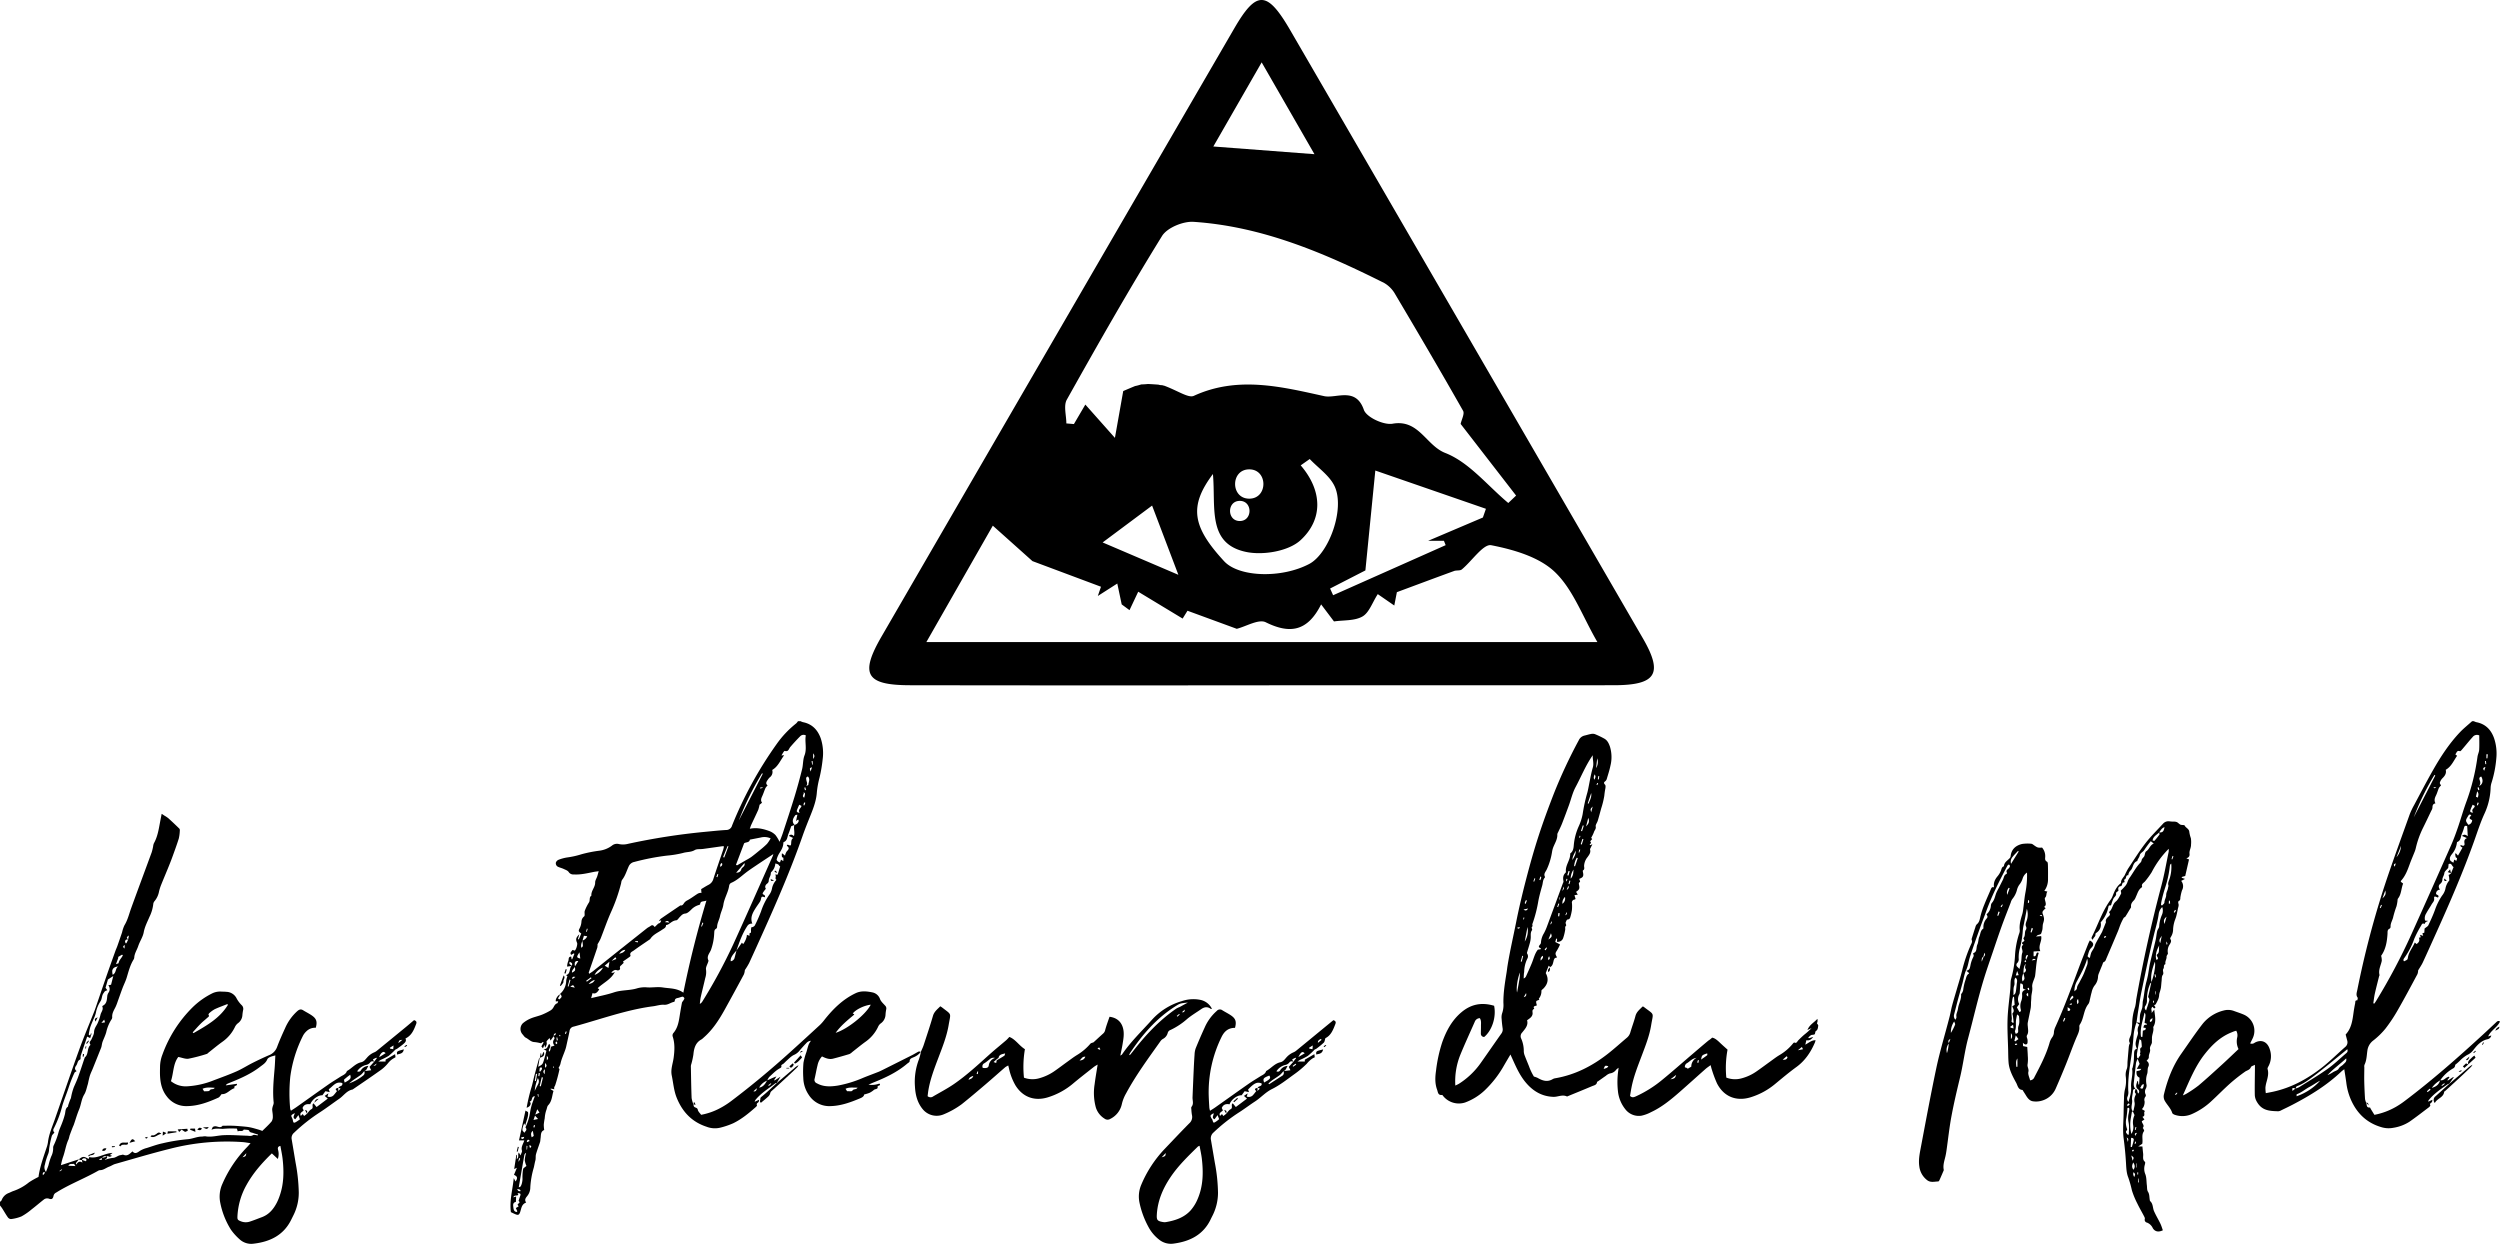 <?xml version="1.0" encoding="UTF-8"?> <svg xmlns="http://www.w3.org/2000/svg" id="Livello_1" data-name="Livello 1" viewBox="0 0 1365.484 679.361"><title>fleurs</title><path d="M1349.694,493.565q-96.223-166.084-192.577-332.092c-12.625-21.746-18.425-21.938-30.555-1.048q-96.394,165.999-192.624,332.094c-12.037,20.773-8.634,26.67,15.512,26.709q95.687.157,191.374.036,96.563 0,193.125-.039C1357.082,519.185,1360.893,512.896,1349.694,493.565ZM1141.5,179.019c10.409,18.107,19.228,33.447,28.833,50.156-19.075-1.451-35.976-2.737-55.232-4.202C1124.02,209.447,1131.951,195.641,1141.5,179.019ZM1035.076,363.246c16.841-30.072,33.878-60.059,51.995-89.369,2.808-4.544,11.549-8.132,17.251-7.751,37.346,2.494,71.155,16.875,104.124,33.411a16.263,16.263,0,0,1,6.03,6.196c12.518,21.102,24.937,42.264,37.038,63.605.918,1.619-.827,4.745-1.335,7.17q15.146,19.565,30.293,39.13-2.138,2.028-4.275,4.056c-11.334-9.458-21.368-22.233-34.411-27.332-10.559-4.128-14.404-18.515-28.775-15.979-4.857.857-14.289-3.535-15.693-7.583-4.422-12.745-15.138-6.029-21.722-7.484-23.307-5.15-47.239-11.13-71.115-.164-2.939,1.35-8.295-2.532-16.078-5.489a5.297,5.297,0,0,1-.932-.248,8.343,8.343,0,0,0-1.178-.108,7.781,7.781,0,0,1-1.227-.262c-1.894-.131-3.787-.278-5.684-.344-1.168.109-2.345.213-3.472.205-.119.025-.203.041-.256.05-.231.069-.461.142-.693.206a22.724,22.724,0,0,1-2.612.658c-2.209.916-4.38,1.82-6.466,2.735-1.266,7.141-2.507,14.141-4.532,25.568-7.64-8.603-11.405-12.842-16.155-18.192-2.178,3.715-4.21,7.18-6.241,10.645l-4.129-.345C1034.824,371.858,1033.21,366.579,1035.076,363.246Zm205.973,77.08q.475,1.198.949,2.395-30.733,13.674-61.466,27.347-.825-1.831-1.649-3.662,9.638-4.946,19.275-9.892c1.753-17.639,3.506-35.278,5.422-54.554,19.986,6.912,40.201,13.904,60.415,20.895q-.832,2.384-1.663,4.768-14.934,6.352-29.869,12.703Zm-111.502-21.79c7.09,0,7.078,11,0,11C1122.457,429.536,1122.468,418.536,1129.546,418.536Zm5.176-17.214c10.312,0,10.295,16,0,16C1124.41,417.322,1124.427,401.322,1134.722,401.322Zm-1.912,45.06c9.343,2.019,23.318-.308,29.923-6.378,12.229-11.238,12.14-26.819.091-40.871q2.465-1.731,4.929-3.462c4.632,4.898,10.833,9.055,13.57,14.846,5.789,12.246-3.001,36.769-13.869,42.482-15.18,7.979-38.395,7.231-46.453-1.497-17.35-18.793-19.383-29.985-6.121-47.638C1116.505,422.027,1111.603,441.799,1132.811,446.382Zm-36.804,12.533c-14.267-6.098-26.617-11.376-41.365-17.679,10.465-7.802,18.173-13.549,27.01-20.137C1086.484,433.828,1090.542,444.519,1096.007,458.916ZM958.362,495.645c12.04-21.088,23.347-40.892,36.295-63.572,8.49,7.595,15.538,13.898,21.649,19.365,11.983,4.481,24.705,9.238,37.426,13.995q-.862,2.526-1.724,5.051c3.373-2.159,6.746-4.317,10.633-6.805.895,4.236,1.652,7.818,2.409,11.4q2.133,1.572,4.267,3.143c1.67-3.541,3.341-7.081,4.752-10.073,8.285,5.01,15.975,9.661,24.266,14.675.45-.727,1.888-3.055,2.647-4.283,9.651,3.54,18.715,6.865,26.919,9.874,5.105-1.297,11.975-5.481,15.826-3.576,13.134,6.494,22.801,5.11,30.248-9.77,3.25,4.308,5.473,7.257,7.025,9.315,5.272-.77,11.256-.249,15.539-2.695,3.665-2.094,5.38-7.59,8.374-12.225,1.403.969,4.519,3.121,9.019,6.229.729-3.745,1.316-6.761,1.441-7.404l-.02.104c12.01-4.459,21.61-8.056,31.244-11.561,1.34-.488,3.241-.046,4.209-.847,5.531-4.571,11.778-14.074,16.079-13.232,12.228,2.395,26.106,6.388,34.714,14.589,9.992,9.52,15.074,24.179,23.271,38.301Z" transform="translate(-452.387 -144.958)"></path><path d="M889.667,538.874a6.739,6.739,0,0,0,1.266.525c5.072.989,8.079,4.216,9.768,8.914a25.943,25.943,0,0,1,1.018,11.379,79.237,79.237,0,0,1-1.683,9.909,50.156,50.156,0,0,0-1.478,7.968c-.269,4.344-1.744,8.425-3.363,12.447-1.55,3.849-3.108,7.699-4.476,11.615-6.228,17.828-13.712,35.139-21.455,52.344-2.559,5.685-5.107,11.376-7.726,17.033a39.573,39.573,0,0,1-2.315,3.803,8.131,8.131,0,0,1-.53,2.365q-5.146,9.617-10.432,19.158c-3.152,5.685-6.652,11.123-11.634,15.436a6.801,6.801,0,0,1-1.109.914c-3.302,1.791-4.079,4.858-4.406,8.265a41.858,41.858,0,0,1-1.109,5.11,5.159,5.159,0,0,0-.268,1.154c.106,5.828.178,11.658.407,17.482a15.151,15.151,0,0,0,1.063,3.61l-.065-.075a5.139,5.139,0,0,0,.194.915c.395.974,1.915.565,2.184,1.975.186.977,1.165,1.804,1.819,2.741a35.384,35.384,0,0,0,10.257-3.589,44.494,44.494,0,0,0,6.062-3.843c11.238-8.477,22.03-17.498,32.47-26.938q8.09-7.316,16.107-14.713a23.072,23.072,0,0,0,2.371-2.689c4.761-6.011,10.1-11.325,17.155-14.664,3.018-1.429,6.165-1.03,9.159-.42a5.543,5.543,0,0,1,4.117,3.595c.499,1.347,1.746,2.444,2.756,3.565a2.178,2.178,0,0,1,.632,2.15,21.478,21.478,0,0,0-.367,2.851,6.115,6.115,0,0,1-2.697,4.834,4.646,4.646,0,0,0-1.397,1.864,20.745,20.745,0,0,1-6.894,8.132c-2.463,1.772-4.799,3.721-7.196,5.585a5.522,5.522,0,0,1-1.542,1.1c-2.978.9-5.97,1.765-8.987,2.522-2.12.532-4.068-.307-5.988-1.233a10.311,10.311,0,0,0-2.457,4.933c-.606,2.398-.999,4.85-1.568,7.258a1.99,1.99,0,0,0,1.22,2.488c3.652,2.035,7.529,1.858,11.439,1.244a63.252,63.252,0,0,0,13.938-4.278c2.736-1.112,5.512-2.125,8.26-3.21.813-.321,1.599-.718,2.382-1.11q8.033-4.017,16.055-8.055c1.203-.608,2.336-1.359,3.549-1.944.292-.141.776.116,1.172.19l.069-.081a9.381,9.381,0,0,1-3.939,2.983c-.984.472-2.25.675-2.263,2.286-.004.432-.862.87-1.348,1.282-5.433,4.617-11.774,7.607-18.324,10.222-.787.314-1.555.674-2.794,1.213a11.887,11.887,0,0,0,5.966-.602c1.183,1.425-1.22.759-.979,1.94.239,1.171-1.342.967-2.015,1.524a11.783,11.783,0,0,1-2.38,1.597,21.409,21.409,0,0,1-2.948.905c-.106,1.004-1.011,1.594-2.157,2.076-5.245,2.204-10.515,4.16-16.334,4.279a13.243,13.243,0,0,1-11.758-6.113,17.173,17.173,0,0,1-2.997-9.222,54.893,54.893,0,0,1,.094-8.364,35.615,35.615,0,0,1,1.642-5.901c.39-1.346.715-2.716,1.19-4.031a12.501,12.501,0,0,1,1.244-2.051,3.65,3.65,0,0,0-2.603,1.362c-1.332,1.372-2.608,2.805-3.83,4.277a7.999,7.999,0,0,1-2.892,2.102c-1.611.777-2.895,2.239-4.297,3.435a17.632,17.632,0,0,1-1.471,1.416c-.593.394-1.362.523-1.011,1.554.057.166-.404.62-.709.779-2.298,1.2-4.043,3.083-5.915,4.795a7.62,7.62,0,0,0-1.155,2.003,8.333,8.333,0,0,0-4.409,3.864c2.331-.402,3.377-2.128,4.352-3.933,1.016-.461,2.029-.931,3.051-1.38.502-.221,1.021-.404,2.061-.812-.651,1.014-.956,1.489-1.261,1.964l.235.26,3.244-2.094c-.894,1.507-1.496,2.523-2.099,3.539l.098-.085c-.238.031-.54-.022-.704.104-3.791,2.913-7.949,5.388-11.009,9.174a5.7,5.7,0,0,0-.429.987l2.502-1.134c-.167.576-.165,1.089-.421,1.346-.49.492-1.225.747-.804,1.707.083.188-.314.677-.586.917-3.844,3.392-7.796,6.679-12.433,8.919a41.771,41.771,0,0,1-7.237,2.437,12.557,12.557,0,0,1-7.305-.566c-8.009-2.626-13.189-8.137-16.282-15.818-1.568-3.894-1.855-8.059-2.694-12.111-.708-3.423.594-6.5,1.025-9.713.517-3.853.723-7.638-.434-11.388a2.065,2.065,0,0,1,.347-2.199c2.048-2.413,2.747-5.359,3.232-8.387.429-2.68.859-5.36,1.374-8.024.103-.531.612-.976.894-1.483.195-.351.529-.812.429-1.092-.128-.359-.662-.853-.962-.816-.849.105-1.654.523-2.502.684-.947.18-1.692.452-1.764,1.582-.013.202-.215.536-.372.564-1.856.326-3.289,1.758-5.429,1.591-1.978-.155-4.016.566-6.038.828-10.269,1.33-20.145,4.285-30.026,7.223-4.441,1.32-8.874,2.675-13.348,3.878a2.708,2.708,0,0,0-2.245,2.379c-.452,2.353-1,4.688-1.515,7.028-.189.858-.351,1.727-.612,2.564-.89,2.855-2.299,5.53-2.883,8.498a9.444,9.444,0,0,1-1.031,2.107c.096.141.58.538.517.805a81.652,81.652,0,0,1-2.294,8.571c-.241.677-.895,1.235-.465,2.279l-1.96-.375-.141.306,1.611,1.012c-.854,2.592-.742,5.531-2.945,7.818-.563.585-.635,1.871-1.06,2.83a17.385,17.385,0,0,0-.791,4.242,34.933,34.933,0,0,0-.52,3.51,20.53,20.53,0,0,0,.238,2.906c-2.208.865-1.668,3.046-2.039,4.837a15.444,15.444,0,0,1-.19,1.59c-.733,2.271-1.607,4.499-2.252,6.793-.307,1.09-.042,2.34-.348,3.43-.368,1.308-.557,2.645-.882,3.94a47.603,47.603,0,0,0-1.881,10.651,7.516,7.516,0,0,1-1.698,4.847c-.793.977-1.674,2.03-.551,3.528-2.567.882-2.618,3.233-3.292,5.18-.52,1.5-1.021,1.85-2.505,1.254-.881-.354-1.725-.797-2.562-1.189-.847-6.323.97-12.335,1.565-18.59q.497.918.994,1.837c1.251-1.911,1.04-2.785-.87-3.626l1.595-3.865-1.48.713c.401-2.646.788-5.195,1.174-7.745l.331.022c0,.302.012.606-.003.907-.019.376-.061.75-.116,1.402,1.547-1.037.32-2.548,1.165-3.625l.887,1.611c.363-1.122.981-2,.794-2.644-.602-2.07.666-3.587,1.297-5.597h-2.909c1.193-5.481,2.361-10.841,3.543-16.271l1.38.798c.373,2.268-.829,4.532-1.544,7.336l-.453-1.184c-.54.894-1.229,3.065-1.012,3.798.135.455.599.812,1.048,1.382.536-1.027,1.729-1.603.627-2.824-.126-.139.21-.71.351-1.073a28.939,28.939,0,0,0,2.192-7.765,31.505,31.505,0,0,1,1.675-5.968c.225-.738.54-1.449.874-2.33-2.241-.022-1.105,2.896-2.856,2.798.228.465.574.835.544,1.171-.111,1.238-.947,1.91-2.199,2.317A105.81,105.81,0,0,1,742.46,739.511c.808-2.416,1.223-4.885,1.874-7.314q1.235-4.608,2.495-9.21c.023-.083.263-.107.401-.158l-.059-.054q-.417,2.43-.834,4.864c2.386-1.276,2.412-1.269,3.194-3.871.48-1.599.867-3.226,1.303-4.868l-1.62-.974c2.456.284,2.17-1.798,3.129-2.794,1.617,1.453-.706,2.731-.062,4.25.986-.759.722-1.821,1.066-2.722l1.931-.632a2.494,2.494,0,0,1-.281-3.332c.601-.869-.117-1.302-.204-1.934.384-.413,1.29-.42,1.163-1.456a1.223,1.223,0,0,0-1.098,1.522c-.541.751-1.081,1.503-1.771,2.461l-.565-1.378c-.608.772-1.774,1.672-1.622,2.177.365,1.218-.104,1.957-.798,3.073l-.351-1.578c-.217.537-.457,1.13-.798,1.975l-.868-1.065,1.222-2.15-.404-.293-1.017.761a21.215,21.215,0,0,0-3.506-.671c-2.022-.04-3.215-1.61-4.816-2.403-.773-.383-1.262-1.325-1.906-1.989a4.409,4.409,0,0,1,.305-5.887,16.392,16.392,0,0,1,4.245-2.607c1.976-.841,4.125-1.267,6.132-2.048a34.096,34.096,0,0,0,4.699-2.333,4.571,4.571,0,0,0,1.641-1.7c.521-.961.964-1.867,2.103-2.252.231-.078.306-.621.518-1.095l-1.304.103c-.386-1.018.823-3.106,2.206-3.863a4.431,4.431,0,0,1-.634,1.549c-.69.687-.159.902.287,1.221,1.581-1.3,1.64-1.741.396-2.98a9.883,9.883,0,0,0,3.405-7.373,9.26,9.26,0,0,1,.663-2.262l-.618-.49c.037-.113.043-.235.087-.251,2.388-.842,1.371-3.616,2.822-4.989.762-1.252-.043-1.757-1.016-2.175-.767,1.285.629,1.52,1.078,2.219l-2.525.379a8.384,8.384,0,0,1,.588-2.945c.501-.816-.235-2.476,1.65-2.538l.188,1.443.331.042q.609-1.468,1.219-2.936l-.372-.304c-.444.266-.888.533-1.374.824-1.023-1.301.337-1.847.676-2.705l1.26.38c.794-.542,1.618-3.444,1.274-4.234-.852-1.958-.681-2.779,1.207-4.683-.312,1.108-.528,1.875-.743,2.642l.47.184c.453-1.095.907-2.189,1.343-3.244-1.384-.988-1.615-1.379-1.06-2.522a9.303,9.303,0,0,0,1.175-4.03,3.811,3.811,0,0,1,1.472-2.813c.564-.489-.003-2.102.346-3.061a24.824,24.824,0,0,1,2.297-4.579c.72-1.154-.066-2.787,1.304-3.663-.252-2.654,2.108-4.542,2.06-7.203-.02-1.118.759-2.244,1.136-3.378.263-.793.462-1.607.795-2.784-1.168.166-1.934.236-2.684.387-3.602.724-7.179,1.606-10.904,1.381a2.969,2.969,0,0,1-2.802-1.323c-.53-.824-1.786-1.227-2.775-1.696-.931-.442-1.961-.673-2.904-1.094a2.138,2.138,0,0,1-1.33-2.332,2.613,2.613,0,0,1,1.503-1.575,22.127,22.127,0,0,1,4.818-1.283,45.53,45.53,0,0,0,7.676-1.729,71.334,71.334,0,0,1,9.85-1.952,14.506,14.506,0,0,0,6.801-2.762,4.225,4.225,0,0,1,3.816-.847,10.8,10.8,0,0,0,4.962-.127,357.187,357.187,0,0,1,41.878-6.539c3.898-.355,7.792-.798,11.698-1.02a3.25,3.25,0,0,0,3.248-2.456,213.95,213.95,0,0,1,24.321-44.445,54.226,54.226,0,0,1,10.668-11.297,7.163,7.163,0,0,0,.996-1.223ZM766.435,672.955c-.521,1.062-1.783,1.77-1.649,3.27,1.901-1.049,1.901-1.049,1.584-3.337.608-.964,1.217-1.928,1.895-3.003-1.184-.162-1.906.193-1.972,1.411A11.414,11.414,0,0,0,766.435,672.955Zm4.033-14.251a4.189,4.189,0,0,0,2.661-2.368l-1.81-.27c-.276.926-.539,1.807-.792,2.698-.465,1.22-1.071,2.416-.587,3.865.407-.307.813-.696.815-1.087A24.277,24.277,0,0,0,770.469,658.703ZM734.154,801.436c-1.632.325-1.552,1.572-1.407,2.762.141,1.152.209,2.432,1.724,2.74.105.021.25-.159.497-.327l-.837-1.842,1.489-.849c-.066-.566-1.012-1.022-.065-1.566.759-.436.728-.95.066-1.471.297-.913.57-1.836.898-2.738.414-1.14.108-1.476-1.434-1.499l.417.941c-.8.683-2.22-.102-2.773,1.345.551-.155.926-.26,1.574-.443ZM886.348,595.538l-1.803.699c-.524,1.462-.946,2.835-1.505,4.15-.682,1.603-.506,3.72-2.611,4.522-.128.049-.187.408-.194.626-.065,2.084-1.094,3.749-2.185,5.437a12.638,12.638,0,0,0-1.443,3.359c-.184.642,1.218,1.747,1.851,1.616l.498-1.434,1.274.776c0-.815.121-1.812-.019-1.851-1.254-.343-.586-1.402-.865-2.078-.012-.029.216-.158.365-.263l1.445,1.203a7.302,7.302,0,0,1,.808-2.127c.915-1.071,2.056-1.984.211-3.201-.046-.031.082-.43.214-.585.07-.083.349-.065.489 0,1.293.605,1.57.48,1.636-.771.096-1.79.246-2.218,1.083-2.954L883.256,601.531c1.089-1.171,1.922-.584,2.776.084.653-2.14-.372-4.173.252-6.131a2.779,2.779,0,0,0,2.347-2.034c.082-.216-.148-.551-.234-.831-.24.114-.485.219-.716.349-.044.025-.014.16-.054.221-.023.035-.118.022-.427.065.231-1.067.443-2.05.715-3.307-.362.092-.964.059-1.158.324C885.549,591.916,884.65,593.645,886.348,595.538Zm-31.719,68.618c.99-1.433,1.98-2.866,2.996-4.336l.658.81c1.108-1.329,2.184-4.01,2.01-5.08l1.494.52a8.84,8.84,0,0,1,.009-1.411c.72-.108.862-.399.764-1.125a8.85,8.85,0,0,1,.201-2.099,2.482,2.482,0,0,0,1.902-.984,77.463,77.463,0,0,0,3.387-7.645,35.201,35.201,0,0,1,4.396-8.98,8.47,8.47,0,0,0,1.572-3.446,9.336,9.336,0,0,1,2.472-4.857c-1.184-.75.244-1.978-.758-2.854h1.422c.452-1.482.912-2.988,1.371-4.494-.639-.282-.735-.809-1.049-1.042a5.662,5.662,0,0,0-1.607-.53,6.923,6.923,0,0,1-2.048,4.491,1.276,1.276,0,0,0-.435.81c.057,1.53-1.184,2.698-1.117,4.254a2.038,2.038,0,0,1-.832,1.399c-1.265.94-1.308,2.033-.73,2.845a15.536,15.536,0,0,0-1.652,2.21c-.484.994.865.912,1.074,1.531a4.968,4.968,0,0,1,.123.917c-1.942-.569-1.909-.562-2.309,1.323a4.698,4.698,0,0,1-.736,1.483c-.694,1.072-1.47,2.092-2.146,3.176-1.574,2.523-3.052,5.084-1.748,8.429a2.72,2.72,0,0,0-2.702,1.197c-2.754,4.168-4.374,8.821-5.986,13.486-2.52,2.734-3.369,4.313-3.106,5.82a2.473,2.473,0,0,0,2.065-1.718C853.936,666.889,854.281,665.522,854.629,664.156Zm-42.346-16.109a5.709,5.709,0,0,1,1.026-1.287c3.544-2.451,7.122-4.855,10.689-7.273,1.331.28,1.673-.888,2.286-1.609a5.128,5.128,0,0,1,1.604-1.202c1.946-1.051,3.725-2.408,5.597-3.602a4.601,4.601,0,0,1,1.373-.454c.159-.039.354.066.643.129-.051-.83-.092-1.51-.132-2.162,1.431-.844,2.709-1.669,4.054-2.369a5.068,5.068,0,0,0,2.606-3.212c1.707-5.324,3.557-10.603,5.339-15.904.193-.575.297-1.18.457-1.831a3.685,3.685,0,0,0-.835-.113c-3.562.491-7.121,1.008-10.684,1.493-1.504.205-3.276-.088-4.466.619-2.037,1.211-4.29.926-6.388,1.569a56.849,56.849,0,0,1-8.735,1.446,128.273,128.273,0,0,0-17.87,3.457,4.166,4.166,0,0,0-2.944,2.184c-1.239,2.577-1.948,5.414-3.797,7.703a4.23,4.23,0,0,0-.432,1.605,93.273,93.273,0,0,1-5.613,16.036c-2.108,4.735-3.766,9.669-5.682,14.492a25.274,25.274,0,0,1-1.618,2.93,7.304,7.304,0,0,1-.14,1.871c-1.526,4.535-3.111,9.05-4.664,13.576-.039.114.082.282.22.709.752-.51,1.479-.94,2.135-1.46,3.195-2.533,6.366-5.097,9.556-7.637q9.936-7.913,19.889-15.803c.622-.492,1.396-.789,2.023-1.275.921-.714,1.564-.289,2.188.632l1.981-1.915a1.767,1.767,0,0,0,1.535-1.753ZM825.624,687.158c3.437-16.996,7.582-33.522,12.613-50.333-1.528.755-3.247-.05-3.447,2.034-.016.17-.495.351-.785.429a9.203,9.203,0,0,0-4.026,2.457c-.946.912-2.108,2.079-3.259,2.181-1.54.137-2.175,1.054-3.042,1.904-.641.629-1.242,1.747-1.925,1.799-1.88.144-3.019,1.413-4.44,2.266-.357.215-1.15.287-1.15.424.002,1.433-1.202,1.802-2.065,2.411-2.269,1.601-4.985,2.618-6.557,5.117a1.243,1.243,0,0,1-.369.29c-2.878,1.98-5.803,3.898-8.61,5.974-.873.646-2.471,1.082-1.768,2.847.054.136-.342.518-.593.697-1.183.847-2.388,1.664-3.576,2.486.911.808-.171,1.174-.504,1.618-.467.623-1.408.782-1.068,2.035.217.8-.875,1.423-1.656,1.119-1.471-.572-2.165.496-3.139,1.127a1.27,1.27,0,0,0,.974.249,4.993,4.993,0,0,0,1.007-.506c-2.075,4.143-6.235,5.918-9.395,8.894l.859.688c-.976,1.465-1.988,2.705-3.681,2.008l-.761,2.77c4.214-1.042,8.451-1.825,12.503-3.168,4.002-1.325,8.214-.952,12.217-2.083a15.219,15.219,0,0,1,5.418-.669c3.02.285,6.001-.395,9.036.083C818.189,684.9,822.108,684.62,825.624,687.158Zm49.149-75.715c-3.427,2.27-6.568,4.324-9.678,6.421-1.92,1.295-3.859,2.577-5.675,4.01-2.469,1.95-4.77,4.105-7.748,5.334a2.154,2.154,0,0,0-1.023,1.491c-.495,3.645-2.638,6.765-3.164,10.423-.302,2.104-1.398,4.085-1.815,6.186-.402,2.028-1.583,3.825-1.61,5.949a1.354,1.354,0,0,1-.578,1c-1.064.574-.913,1.526-1,2.477a30.616,30.616,0,0,1-1.802,9.128c-.756,1.818-2.469,3.422-1.347,5.702.085.173-.047.47-.117.698-.44,1.447-1.45,2.999-1.198,4.308a10.742,10.742,0,0,1-.448,4.663c-.77,3.426-1.655,6.826-2.425,10.252-.279,1.243-.361,2.531-.533,3.798a3.523,3.523,0,0,0,1.49-1.456,292.082,292.082,0,0,0,16.636-30.758c7.37-16.125,14.495-32.361,21.719-48.553A9.69,9.69,0,0,0,874.773,611.443Zm3.401-6.686c.748-1.984,1.331-3.37,1.796-4.794,2.155-6.605,4.356-13.197,6.383-19.842,1.513-4.959,2.874-9.969,4.126-15.0.614-2.47.412-5.201,1.315-7.53,1.446-3.733.049-7.397.724-10.961a2.562,2.562,0,0,0-3.124.525c-1.85,1.866-3.632,3.806-5.343,5.8-.846.986-.992,2.815-3.023,2.145-.149-.049-.512.352-.683.606-.393.584-.73,1.206-1.135,1.89l1.488-.139c-2.197,2.998-3.389,6.247-6.535,8.045a3.668,3.668,0,0,1-1.384,4.084,8.032,8.032,0,0,0-1.05,1.304c-.8,1.082-1.291,2.176-.061,3.041a7.613,7.613,0,0,0-1.194,1.463c-.636,1.441-1.096,2.96-1.754,4.39-.553,1.202-1.024,2.346-.109,3.611-.667.552-1.203.995-1.362,1.127a18.642,18.642,0,0,1-.721,2.786c-1.243,2.769-2.576,5.498-3.855,8.251-.248.534-.406,1.109-.745,2.058,3.943-.788,7.355.055,10.666,1.261a9.33,9.33,0,0,1,3.336,2.164A20.06,20.06,0,0,1,878.173,604.757ZM854.374,617.298l.565.324q2.574-1.493,5.147-2.987a27.334,27.334,0,0,0,2.653-1.593c1.587-1.186,3.123-2.442,4.647-3.708a46.715,46.715,0,0,0,3.939-3.467,19.594,19.594,0,0,0,1.976-2.999,8.154,8.154,0,0,0-5.443-.46c-1.937.381-3.875.761-5.892,1.157-.253,1.756-2.311,1.277-3.157,2.031C857.274,609.647,855.824,613.473,854.374,617.298Zm73.61,76.417c-3.569.378-8.25,2.671-9.848,4.822.268.118.537.233.799.362a1.42,1.42,0,0,1-.062.294c-3.506,2.943-7.151,5.863-10.061,9.887C915.378,707.046,925.345,698.983,927.984,693.715Zm-58.964-126.173-.426-.215a159.854,159.854,0,0,0-12.674,25.761ZM739.932,781.784a11.303,11.303,0,0,1-.922-3.15,18.75,18.75,0,0,1,.747-4.003,1.913,1.913,0,0,0-.957,1.118c-1.043,5.863-2.044,11.734-3.072,17.705.373-.12.654-.129.806-.273.87-.823,1.295-3.383,1.235-4.578a23.955,23.955,0,0,1,.368-5.139C738.222,782.957,739.051,782.576,739.932,781.784Zm180.831-42.778c-2.254.108-4.412-.403-6.551.647l.85,1.332c1.046-.07,2.615.192,2.863-.264C918.595,739.488,920.101,740.315,920.762,739.006Zm-176.219,3.353c-.438-1.332.315-2.384.831-3.479.305-.647.683-1.258.987-1.905a3.08,3.08,0,0,0-.214-3.174C745.053,736.872,744.24,739.505,744.543,742.359ZM854.457,621.628c1.563-.008,2.484-.582,2.845-1.917.304-1.124,2.215-1.336,1.724-3.349C857.382,618.258,855.919,619.943,854.457,621.628Zm39.187-52.57c-1.227.449-.945,1.16-.83,1.985.138.994.9,2.041-.096,3.128.556-.133,1.201-.349,1.205-.576C893.944,572.12,895.118,570.561,893.644,569.059ZM777.146,677.454a8.595,8.595,0,0,0,4.594-3.987A8.126,8.126,0,0,0,777.146,677.454Zm111.769-92.975c-.425,1.01-.84,1.932-1.202,2.874-.393,1.022.121,1.398,1.443,1.571-1.166-1.819.775-2.446,1.006-3.802Zm-41.57,28.601.606.272q1.149-3.057,2.298-6.114l-.463-.177Q848.565,610.07,847.345,613.08Zm-78.012,55.435c-.137-1.088-.262-2.084-.429-3.408C767.17,667.656,767.22,668.01,769.333,668.515Zm15.385,5.125c.2-1.268.342-2.168.538-3.415-.945.805-1.667,1.42-2.572,2.191C783.508,672.912,784.01,673.214,784.718,673.64Zm-35.768,59.855-.674-.148-1.117,4.828.619.141Q748.364,735.905,748.95,733.495Zm44.967-69.713c-1.545-.046-2.476.993-3.367,2.111C791.855,665.547,793.196,665.272,793.916,663.782ZM743.419,762.607c-1.232.986-1.087,2.106-.613,3.541q.754-.502,1.106-.737C743.741,764.439,743.591,763.587,743.419,762.607ZM891.63,580.664c.662-2.396.662-2.396-.478-3.1C892.136,578.476,889.87,579.61,891.63,580.664Zm-147.117,154.666.574.097.665-3.889-.638-.105Zm2.554,17.315-1.237-1.824c-.374,1.023-.667,1.823-1.084,2.962Zm-2.454,1.666c-.282.793-.485,1.363-.836,2.349l2.485-.518Zm43.876-86.559-2.054,2.028c.841-.336,1.685-.673,2.606-1.041Zm-15.947,12.912.365.485,2.575-1.899-.37-.494Zm-8.678,3.199,2.456.548C765.485,682.785,765.485,682.785,763.863,683.862Zm-16.827,46.249.373.154a7.824,7.824,0,0,0,1.025-1.426c.101-.228-.224-.644-.356-.975-.307.157-.815.256-.882.484A8.396,8.396,0,0,0,747.036,730.111Zm30.214-49.958a6.61,6.61,0,0,0-3.348,2.286C775.56,682.065,776.59,681.663,777.251,680.153Zm-13.272.118-.508-.312q-.503,1.86-1.006,3.72l.457.127Q763.45,682.038,763.978,680.271Zm-12.923,43.798c.989-.848.904-1.626,0-2.357ZM895.129,566.367c.322-.983.515-1.573.761-2.326C894.533,564.506,894.533,564.506,895.129,566.367ZM750.084,728.177c1.26-.934.911-1.612,0-2.634Zm-.067.786c-1.019.907-1.178,1.544-.152,2.706C749.925,730.591,749.961,729.944,750.016,728.963Zm146.496-172.54v3.087C897.321,558.402,897.532,557.691,896.512,556.423ZM756.461,713.221l.621-.057-.331-1.568-.417.066Q756.398,712.441,756.461,713.221Zm-19.615,82.274c-.276-.36-.408-.667-.639-.799a5.97,5.97,0,0,0-1.309-.333C735.309,795.588,735.855,795.749,736.846,795.495ZM846.7,616.316c-.952.437-.994,1.12-.905,2.131C846.749,617.857,847.124,617.309,846.7,616.316Zm-31.132,32.302,2.395.227C817.282,647.817,816.73,647.683,815.568,648.618Zm20.977.485-.676-.249c.239.904-.766,1.382-.202,2.398Q836.107,650.177,836.545,649.103ZM747.299,731.147l-.692-.117-.17,1.668.507.069Zm-5.866,39.366.423,1.532C742.818,771.186,742.875,770.707,741.433,770.514Zm-.988.399-.453-.182v2.109l.264.016ZM892.294,575.024l-.616.148.379,1.403.533-.134ZM741.708,768.17c-.729-1.092-1.174-.764-1.525.102-.042.104.014.248.037.533ZM843.679,623.944l.545.127.49-1.597-.451-.13ZM863.893,741.024c1.1.211,1.663-.178,1.906-1.701Zm-125.209,24.89c-.59.084-1.115.159-1.64.234.073.269.075.714.23.775C737.963,767.198,738.472,766.974,738.684,765.914Zm17.445-52.205c-.182.52-.38.797-.324,1.006.06.225.358.385.553.574.158-.225.445-.453.438-.673C756.789,714.393,756.493,714.179,756.129,713.71ZM896.28,560.68l-.632-.002q.173.98.345,1.96l.286-.044Zm-141.822,167.646c.359-.277.569-.382.556-.439a3.839,3.839,0,0,0-.259-.661ZM892.251,583.442l-.693-.189-.341,1.481.509.136ZM743.729,760.648l.564.128.314-1.198a3.627,3.627,0,0,0-.572-.106C743.905,759.855,743.823,760.254,743.729,760.648Zm21.293-80.918,1.642-1.171C765.238,678.252,764.855,678.584,765.021,679.73ZM746.258,744.01l.277-.031q-.043-.721-.086-1.442l-.468.065Q746.119,743.306,746.258,744.01Zm12.277-33.349-.444-.48c-.106.134-.329.336-.298.391a2.251,2.251,0,0,0,.462.459Zm113.456,27.039.389.385q.644-.582,1.289-1.163l-.254-.295ZM868.935,575.304l-.093-.362-1.312.223.123.501Zm-95.557,76.989-.439-.122-.449,1.629.413.115Zm27.437,7.384.045-.675h-1.481l-.034.405Zm-64.433,117.976-.471-.163q-.209.995-.418,1.991a3.578,3.578,0,0,0,.985-1.64C736.493,777.797,736.415,777.718,736.381,777.654ZM761.866,708.477l-.388-.242q-.26.613-.519,1.226l.42.296c.104-.209.224-.412.307-.629A6.66,6.66,0,0,0,761.866,708.477Z" transform="translate(-452.387 -144.958)"></path><path d="M510.751,776.788c.506,1.038-.702.927-1.106,1.707a19.057,19.057,0,0,1,4.296-1.091c1.696-.024,2.785-1.368,4.347-1.522.509-.05,1.108-.372,1.503-.199,2.27.993,3.505-.622,4.969-1.854,1.393,1.803,3.01.437,3.983-.232a13.453,13.453,0,0,1,3.855-1.623c2.801-.88,5.572-1.919,8.434-2.521a97.196,97.196,0,0,1,13.694-2.246c2.819-.18,5.322-1.522,8.116-1.459a11.125,11.125,0,0,1,1.662-.162c3.375.639,6.626-.44,9.93-.596,4.293-.203,8.613.16,12.921.288,1.073.032,2.08.428,3.206-.307.593-.387,1.731.062,2.623.134l.113-.486a25.435,25.435,0,0,1-2.596-.802c-.794-.335-1.808-.11-2.304-1.362-.193-.487-1.855-.391-2.847-.561-.786,1.477-2.283.317-3.287,1.074l-.481-1.57a52.397,52.397,0,0,0-6.855.067c-2.209.291-4.414-.578-7.002.556a10.483,10.483,0,0,1,.694-1.499c.116-.162.419-.19.636-.281,1.524-.641,3.272,1.366,4.701-.397,1.675-.016,3.351-.076,5.025-.035,1.596.039,3.192.155,4.783.293,1.67.145,3.351.259,4.994.566,1.642.307,3.246.822,4.859,1.274.611.171,1.2.42,2.048.721,1.685-1.688,3.533-3.336,5.1-5.218a4.97,4.97,0,0,0,.624-2.906c.017-1.269-.331-2.541-.336-3.813a9.344,9.344,0,0,1,.559-2.192,3.997,3.997,0,0,0,.263-1.314c-.659-6.247-.023-12.453.506-18.666.196-2.301.263-4.612.401-7.141-1.828.481-3.895.947-4.447,2.246-.834,1.964-2.41,2.826-3.825,3.929-4.904,3.819-10.534,6.319-16.261,8.615q-1.0.401-1.979.851c-.116.054-.176.229-.544.738l6.048-.877c0,.167.113.54-.02.684-.486.524-1.789.407-1.266,1.696-2.579.755-4.236,3.54-7.012,3.24-.693.769-1.121,1.628-1.799,1.934-5.481,2.477-11.053,4.59-17.223,4.639a13.16,13.16,0,0,1-10.982-5.321c-2.535-3.203-3.438-6.989-3.662-10.966-.099-1.754-.036-3.519-.011-5.278a19.014,19.014,0,0,1,1.292-6.54,69.522,69.522,0,0,1,16.674-26.035,42.09,42.09,0,0,1,10.32-7.333,9.829,9.829,0,0,1,5.087-1.083c.957.054,1.921.032,2.872.137a6.46,6.46,0,0,1,5.628,3.686,15.811,15.811,0,0,0,2.724,3.604,2.719,2.719,0,0,1,.803,2.583,24.542,24.542,0,0,0-.414,2.845,5.821,5.821,0,0,1-2.466,4.451,5.539,5.539,0,0,0-1.596,2.01,20.872,20.872,0,0,1-6.899,8.132c-2.535,1.809-4.924,3.824-7.377,5.747-.376.295-.709.741-1.135.862a87.764,87.764,0,0,1-9.94,2.604c-1.677.27-3.531-.564-5.596-.953-2.878,3.737-2.541,8.756-4.023,13.225a12.833,12.833,0,0,0,8.911,2.805,45.703,45.703,0,0,0,14.655-3.349c4.112-1.544,8.255-3.031,12.27-4.804,2.988-1.319,5.763-3.115,8.687-4.589,2.924-1.474,5.886-2.882,8.889-4.187a7.614,7.614,0,0,0,4.544-4.493c1.308-3.516,2.849-6.951,4.414-10.364a26.899,26.899,0,0,1,6.659-9.285c1.045-.913,1.96-1.226,3.193-.451,1.554.976,3.221,1.783,4.728,2.823,2.574,1.777,3.076,3.477,2.154,6.728a6.64,6.64,0,0,0-4.98,1.803,9.7,9.7,0,0,0-1.913,2.382,69.96,69.96,0,0,0-7.02,22.55,89.658,89.658,0,0,0-.062,17.475,5.257,5.257,0,0,0,.412,1.103c1.117-.733,2.119-1.347,3.077-2.024,5.876-4.154,11.725-8.347,17.621-12.473,2.029-1.42,4.179-2.664,6.249-4.026,1.344-.884,3.074-1.344,3.621-3.15,2.673-1.466,4.657-4.114,7.751-4.794,1.508-.331,2.23-1.403,3.081-2.354a10.638,10.638,0,0,1,4.186-3.103,5.24,5.24,0,0,0,1.411-.88q7.9-6.437,15.776-12.903c1.481-1.216,2.928-2.474,4.473-3.783.996.348,1.638.835,1.162,2.067-1.22,3.157-2.407,6.329-5.859,7.96.672,1.274-.125,2.12-.916,2.825-1.126,1.002-2.382,1.861-3.601,2.755-.318.233-.766.306-1.051.565a40.068,40.068,0,0,1-3.626,3.366,32.461,32.461,0,0,1-4.222,2.134c-.355.179-.666.442-1.405.943h3.955v-1.005l5.213-3.02.233,1.671c-.241.146-.436.263-.631.38a10.752,10.752,0,0,0-3.437,2.844,20.875,20.875,0,0,1-4.77,4.333c-4.811,3.438-9.723,6.733-14.596,10.085-3.192.579-4.862,3.364-7.295,5.044-3.485,2.407-6.859,4.981-10.404,7.294a95.492,95.492,0,0,0-14.287,11.273,3.727,3.727,0,0,0-1.3,3.601c.731,4.25,1.422,8.507,2.136,12.76a97.845,97.845,0,0,1,1.737,16.186,27.516,27.516,0,0,1-2.794,12.27c-.455.934-.925,1.861-1.386,2.792-4.196,8.461-11.641,11.946-20.466,12.98a9.361,9.361,0,0,1-7.782-2.484,30.594,30.594,0,0,1-4.618-5.141,43.25,43.25,0,0,1-5.815-14.619,16.807,16.807,0,0,1,1.086-10.301A67.02,67.02,0,0,1,587.344,771.49c.544-.562,1.05-1.161,1.908-2.115-1.674-.244-2.95-.507-4.239-.606a124.224,124.224,0,0,0-39.698,3.623c-10.074,2.506-20.028,5.496-30.02,8.322-1.125.318-2.128,1.05-3.239,1.444-1.7.602-3.115,1.938-5.05,1.937a1.939,1.939,0,0,0-.911.27c-6.932,3.948-14.39,6.87-21.281,10.896-.621.363-1.217.77-1.844,1.122a2.549,2.549,0,0,0-1.357,1.819c-.348,1.54-.981,2-2.365,1.511a2.99,2.99,0,0,0-3.1.574c-2.2,1.722-4.313,3.554-6.528,5.255a33.129,33.129,0,0,1-5.492,3.803,21.325,21.325,0,0,1-5.745,1.463,2.266,2.266,0,0,1-1.704-.947c-1.107-1.557-2.04-3.236-3.068-4.85-.368-.578-.814-1.106-1.224-1.657v-1.92c.309-.326.764-.599.904-.986a6.573,6.573,0,0,1,3.971-3.914c.887-.365,1.736-.845,2.647-1.124a27.463,27.463,0,0,0,8.306-4.676,46.858,46.858,0,0,1,5.204-2.943c.694-5.333,2.621-10.584,4.372-15.886a15.319,15.319,0,0,0,.778-3.013c.486-4.267,2.215-8.148,3.614-12.138,4.469-12.743,8.794-25.538,13.378-38.239,2.576-7.138,5.56-14.128,8.339-21.194.554-1.408,1.018-2.851,1.51-4.282,1.739-5.06,3.452-10.13,5.213-15.182,1.578-4.526,3.2-9.037,4.817-13.549.322-.9.74-1.765,1.058-2.666q1.31-3.714,2.568-7.446a18.571,18.571,0,0,1,1.287-3.838c1.797-2.909,2.529-6.186,3.667-9.332,3.697-10.219,7.508-20.396,11.241-30.601a27.452,27.452,0,0,0,.772-3.226,6.097,6.097,0,0,1,.389-1.603c2.011-3.559,2.626-7.517,3.361-11.444.276-1.477.568-2.951.904-4.691.667.435,1.099.716,1.53.999a16.786,16.786,0,0,1,2.123,1.423q3.077,2.786,6.037,5.698a1.579,1.579,0,0,1,.219,1.131,21.074,21.074,0,0,1-.563,4.269c-1.118,3.548-2.405,7.043-3.679,10.54-.765,2.099-1.614,4.169-2.457,6.239-1.172,2.882-2.398,5.742-3.549,8.632a28.633,28.633,0,0,0-1.08,3.396,11.467,11.467,0,0,1-2.479,5.374,2.905,2.905,0,0,0-.699,1.69,21.16,21.16,0,0,1-2.045,6.852c-1.179,2.774-2.598,5.403-3.161,8.488-.474,2.594-2.154,4.943-2.993,7.501-.69,2.103-2.043,3.977-2.171,6.276a2.531,2.531,0,0,1-.398,1.121c-1.869,3.038-2.715,6.45-3.731,9.816-.597,1.979-1.565,3.843-2.297,5.784-.929,2.463-1.781,4.954-2.68,7.428a26.533,26.533,0,0,1-1.132,2.886c-.896,1.782-1.992,3.47-1.801,5.615a2.257,2.257,0,0,1-.496,1.301,21.771,21.771,0,0,0-2.778,6.844c-.503,1.831-1.389,3.555-2.05,5.347a15.09,15.09,0,0,0-.427,1.952,7.348,7.348,0,0,1-.293,1.129q-2.303,5.786-4.633,11.561c-.449,1.111-.992,2.187-1.391,3.315-.34.959-.547,1.966-.792,2.957-.191.772-.293,1.57-.531,2.326-.572,1.814-.904,3.791-1.872,5.372-1.585,2.588-1.713,5.583-2.848,8.282-1.109,2.635-1.882,5.412-2.82,8.12-.207.597-.504,1.162-.731,1.753-.571,1.487-1.145,2.973-1.676,4.474a18.474,18.474,0,0,1-.483,1.85c-1.529,3.18-1.905,6.717-3.146,9.988a35.142,35.142,0,0,0-1.041,4.183c3.446-1.131,6.648-2.182,9.84-3.229-.576.704-1.142,1.403-1.707,2.103l.279.776c.897-1.569,2.005-1.97,3.324-1.024-.144-.675-.235-1.1-.328-1.528.715.242,1.433.487,2.274.774.264-.535.406-1.253-.279-1.495-.695-.246-1.623-.27-1.933.796a3.519,3.519,0,0,1-.826-.014,4.833,4.833,0,0,1-.845-.383c2.207-1.674,2.685-1.7,5.287-.175l.407-1.035c4.377,1.085,8.01-2.07,12.708-2.273l-1.477,1.155,1.177.444c-.84.497-1.61.836-2.352-.048-.149.205-.298.41-.456.602-1.131-.74-1.958-.269-2.675.646l-1.743.732c1.458.577,1.904.335,1.684-.787ZM522.337,658.321c-.829-.474-1.377-.086-1.614.674-.105.336.164.788.263,1.187l.442-.047c.302-.606.604-1.212.904-1.823l.47-2.432c-.66.573-1.166.854-1.131,1.011A6.707,6.707,0,0,0,522.337,658.321Zm114.818,80.681.083.068c.419-1.046,2.49-.596,2.127-2.539-3.579-1.202-5.156,1.848-7.415,3.354l.524,1.583-2.355-.506-1.645,2.235c-2.379-.132-5.668,2.295-6.593,4.879-1.819-.188-3.502.031-4.254,2.092l.628,1.294c-.863.936-2.421,1.276-1.571,3l1.065-1.017.732,1.085,1.605-1.255-.039.026c.792-.856,1.435-2.005,2.41-2.499,1.518-.77-.103-2.464,1.194-3.199l1.642,2.015,6.116-4.608-1.685-1.467c.715-.492,1.242-.854,2.053-1.411l-.52,1.727a3.007,3.007,0,0,0,3.546-.904c.579-.649,1.094-1.356,1.638-2.037l.727-.172,1.272-1.177Zm19.522-14.054a1.473,1.473,0,0,0-2.13.333,3.606,3.606,0,0,1-2.382,1.368,8.212,8.212,0,0,0-4.698,3.441,1.485,1.485,0,0,0,2.124-.649,5.241,5.241,0,0,1,4.009-2.304c-.775,1.278-.967,2.52-2.317,2.876a11.821,11.821,0,0,1-1.616,1.868c-1.38,1.058-2.875,1.964-4.293,2.974-.797.568-1.534,1.221-2.298,1.836a25.459,25.459,0,0,0,7.768-4.352,1.787,1.787,0,0,0,.43-2.333l3.855-.479-.91-1.861c.891-.986,1.675-1.854,2.459-2.722l1.53-1.998-.239-.288-1.856.871C656.341,724.104,656.509,724.526,656.677,724.947ZM600.872,774.928c-5.397,5.24-10.233,10.719-13.828,17.219a38.617,38.617,0,0,0-4.964,17.09c-.082,1.746.099,2.073,1.666,2.711a7.156,7.156,0,0,0,4.932.294c2.274-.722,4.486-1.638,6.726-2.466,3.917-1.449,6.372-4.415,8.21-7.987a28.941,28.941,0,0,0,1.476-3.53c2.363-6.628,2.427-13.461,1.652-20.339-.266-2.363-.794-4.697-1.208-7.074-1.375.325-1.523,1.055-1.303,2.061a8.375,8.375,0,0,1-.095,5.066ZM477.493,785.093c.579-1.537,1.033-2.614,1.39-3.723a32.422,32.422,0,0,1,1.49-4.793,9.758,9.758,0,0,0,1.052-4.569,2.976,2.976,0,0,1,.248-1.352,39.738,39.738,0,0,0,2.731-7.405c.519-1.727,1.333-3.363,1.948-5.064a40.963,40.963,0,0,0,1.496-4.673c.336-1.456.149-3.062,1.607-4.085.179-.125.104-.578.201-.86q.511-1.494,1.064-2.974a4.528,4.528,0,0,0,.441-1.031,31.418,31.418,0,0,1,1.603-5.914c.83-1.866,1.68-3.731,2.37-5.65,1.211-3.366,2.306-6.773,3.454-10.162a.962.962,0,0,1,.22-.42c2.024-1.732,1.017-4.776,2.85-6.593a.475.475,0,0,0,.056-.454c-.898-1.176.238-1.841.621-2.722.569-1.309,1.382-2.66,1.425-4.015.059-1.872,1.196-3.251,1.899-4.686a25.652,25.652,0,0,0,1.649-4.865c.376-1.431,1.718-2.74.948-4.434-.029-.065.143-.284.265-.346,2.337-1.196,2.236-3.45,2.493-5.581a4.498,4.498,0,0,1,.69-1.65,3.301,3.301,0,0,0-.163-3.966l1.512-.294L514.265,678.023l-2.928,1.938-1.316,4.516,1.012,1.348c-1.59.5-1.412.627-2.172,1.698-.929,1.308-.706,2.906-1.542,4.257a17.323,17.323,0,0,0-2.593,6.475,16.26,16.26,0,0,1-1.272,3.347c-.621,1.556-1.337,3.081-1.843,4.674a33.272,33.272,0,0,0-.762,3.817l.762.488.452-1.214.359.156-.778,2.435-1.643-.822c-1.23,3.639-2.402,7.073-3.539,10.519a6.196,6.196,0,0,0-.048,1.193c-.032.288-.077.761-.237.819-1.538.553-1.35,2.218-2.136,3.254-.758.998-1.099,2.171.212,3.052-.49.365-1.009.554-1.177.909-.726,1.538-1.393,3.107-1.998,4.697-.63,1.654-1.155,3.348-1.742,5.019-.98,2.787-2.1,5.532-2.929,8.363a59.152,59.152,0,0,1-4.613,12.313,1.651,1.651,0,0,0,.333,2.255c-.55.71-1.278,1.263-1.462,1.959a51.848,51.848,0,0,0-1.468,7.125,7.739,7.739,0,0,1-.478,2.585,34.956,34.956,0,0,0-1.833,5.941A4.277,4.277,0,0,0,477.493,785.093Zm99.392-91.309-.344-.394c-2.283.912-4.604,1.742-6.833,2.772a15.141,15.141,0,0,0-2.899,2.075c-.279.222-.643.818-.553.944.67.931-.146,1.249-.623,1.681-1.241,1.124-2.565,2.163-3.744,3.347-1.474,1.479-2.837,3.069-4.248,4.611l.431.434C565.187,705.136,572.421,701.165,576.885,693.785Zm36.53,59.13c-2.228,1.191-2.221,1.203-1.386,2.914a4.951,4.951,0,0,1,.36,1.257c.213,1.135.523,1.34,1.54.783.815-.446,1.553-1.031,2.282-1.525-.321-.901-.571-1.602-.84-2.357l-1.683,2.305C611.962,755.415,613.084,754.275,613.416,752.914Zm-49.547-11.876c1.078-.122,2.694.094,2.969-.414.689-1.276,2.217-.262,2.804-1.524-2.23-.095-4.402-.448-6.622.546Zm79.79-9.066a34.945,34.945,0,0,0-3.29,2.624c-.222.221.16,1.049.278,1.671C643.827,734.543,644.294,733.974,643.658,731.973ZM515.728,671.586c.821-.323,1.419-.412,1.447-.591.269-1.702,1.658-2.762,2.308-4.229.019-.042-.206-.193-.422-.387l-2.308,1.357.319.203C516.691,668.975,516.309,670.01,515.728,671.586Zm-1.776,5.796c2.095-1.128,1.309-3.349,2.953-4.587-1.963.346-2.741.81-3.192,2.184A6.793,6.793,0,0,0,513.952,677.381ZM663.034,720.166c-.385-.234-.799-.701-1.161-.664-.958.097-2.03,1.479-2.363,2.893ZM489.708,781.674l3.912.189c-.381-.512-.722-1.255-.943-1.221C491.677,780.797,490.402,780.357,489.708,781.674Zm97.213-6.856-2.102,2.243C586.638,776.531,586.638,776.531,586.921,774.818Zm78.398-57.595.1.462,1.755.351.151-2.062Zm6.847-4.326c-1.736.191-1.736.191-2.226,1.846Zm-164.405-9.248,1.965-.294-.429-1.487Zm-31.922,83.2a11.31,11.31,0,0,0,.896-1.006c.1-.139.033-.398.051-.798C475.703,785.221,475.606,785.9,475.839,786.848Zm10.481-2.954-.27-.252-1.161.862.189.255ZM520.529,661.156c-1.066.54-1.109,1.036-.15,1.888ZM656.303,727.1c1.266-.134,1.266-.134,1.825-1.267Z" transform="translate(-452.387 -144.958)"></path><path d="M1744.775,747.199c.453,1.064-.085,2.886,2.066,2.68.124-.012.289.523.454.792.648,1.058,1.303,2.111,1.98,3.204a37.811,37.811,0,0,0,11.806-4.401,43.85,43.85,0,0,0,4.774-3.188c14.94-11.259,28.963-23.601,42.724-36.251,2.351-2.161,4.678-4.347,7.009-6.53.639-.598,1.23-1.296,2.282-.593-1.396,3.192-4.942,4.703-6.477,8.145.707-.221,1.127-.352,1.728-.539a2.607,2.607,0,0,1-2.082,2.07c-3.533.769-5.722,3.311-7.792,5.973a8.551,8.551,0,0,1-3.313,2.611,19.551,19.551,0,0,0-4.126,3.288,26.456,26.456,0,0,1-2.424,2.105,2.083,2.083,0,0,1-1.236,2.013,21.191,21.191,0,0,0-6.929,6.445,13.654,13.654,0,0,0-4.586,4.124c2.578-.703,3.982-1.994,4.531-4.195,1.371.311,2.303-.476,3.282-1.242a6.837,6.837,0,0,1,1.527-.686q.147.19.294.38-.551.726-1.103,1.452l.213.306q1.503-.988,3.006-1.976l.208.194q-1.274,1.826-2.549,3.652l.097-.084c-.237.035-.529-.007-.704.117-3.775,2.678-7.68,5.205-10.6,8.9-.084.107-.071.291-.168.734l2.342-1.089c-.148.563-.137,1.081-.389,1.361-.448.498-1.295.682-.808,1.691.094.195-.399.799-.74,1.057-3.566,2.694-7.089,5.455-10.764,7.993a22.697,22.697,0,0,1-8.71,3.24,13.419,13.419,0,0,1-6.393-.308c-7.639-2.191-12.961-7.025-16.339-14.108a33.159,33.159,0,0,1-2.926-10.087c-.315-2.43-.726-4.848-1.127-7.485a19.608,19.608,0,0,0-1.555,1.216c-7.83,7.469-16.943,13.057-26.463,18.042-2.053,1.075-4.145,2.076-6.233,3.081a4.272,4.272,0,0,1-1.786.625c-4.954-.152-8.966-.334-11.737-5.24a7.948,7.948,0,0,1-1.092-3.577c-.088-4.707.028-9.418.066-14.128.006-.696.001-1.392.001-2.433-.917.501-1.972.716-2.188,1.263-.63,1.594-2.152,1.731-3.274,2.535a96.055,96.055,0,0,0-8.068,6.354c-3.634,3.247-7.031,6.758-10.628,10.047a37.831,37.831,0,0,1-10.197,6.666,12.698,12.698,0,0,1-9.351.469c-.558-.18-1.319-.583-1.463-1.046-.773-2.48-2.665-4.24-3.929-6.395a4.882,4.882,0,0,1-.565-3.877c1.914-7.912,4.764-15.417,9.482-22.118,3.865-5.491,7.589-11.095,11.713-16.385a21.243,21.243,0,0,1,11.364-7.163,9.123,9.123,0,0,1,5.671.254c1.871.693,3.79,1.279,5.605,2.095a9.602,9.602,0,0,1,4.736,12.532c-.447,1.017-.979,1.997-1.515,3.08a2.442,2.442,0,0,0,2.497-.388c3.48-1.9,6.873-.723,8.214,3.587a11.508,11.508,0,0,1-.726,9.294c-.253.461-.595,1.085-.47,1.507.727,2.451.041,4.741-.574,7.063a17.116,17.116,0,0,0-.598,3.05,21.918,21.918,0,0,0,.205,3.055c1.51-.296,2.75-.515,3.978-.782,9.976-2.172,18.708-6.96,26.647-13.169,4.458-3.487,8.479-7.529,12.747-11.264a3.284,3.284,0,0,0,1.059-3.646c-.262-1.002-.52-2.006-.821-3.164,3.061-3.225,3.69-7.421,4.267-11.645.249-1.818.552-3.632.927-5.428.135-.648-.139-1.766,1.187-1.589.066-.509.378-1.2.157-1.497-1.022-1.377-.459-2.767-.181-4.127a500.192,500.192,0,0,1,14.909-57.003c4.312-13.04,9.071-25.932,13.689-38.869a39.217,39.217,0,0,1,2.453-5.184c3.347-6.275,6.638-12.584,10.145-18.77,4.225-7.452,8.879-14.641,14.79-20.897,2.075-2.196,4.47-4.091,6.718-6.123h.96a6.76,6.76,0,0,0,1.272.518c5.073.958,8.137,4.126,9.804,8.847a26.324,26.324,0,0,1,1.203,10.883,60.442,60.442,0,0,1-2.549,13.15,10.69,10.69,0,0,0-.559,2.8,36.372,36.372,0,0,1-3.394,14.371c-2.211,4.807-3.801,9.824-5.569,14.785-6.065,17.021-13.24,33.584-20.666,50.044-2.464,5.461-4.904,10.934-7.425,16.369-.656,1.415-1.574,2.709-2.553,4.366a5.692,5.692,0,0,1-.375,2.025c-3.51,6.546-6.997,13.107-10.695,19.547a85.567,85.567,0,0,1-6.746,10.173,40.974,40.974,0,0,1-6.659,6.504,8.189,8.189,0,0,0-3.213,5.372c-.413,2.673-.369,5.431-1.622,7.943a3.505,3.505,0,0,0-.072,1.42c-.022,2.551-.099,5.104-.04,7.654.073,3.19.228,6.379.422,9.563a8.867,8.867,0,0,0,.617,2.019Zm-38.633-7.69a9.549,9.549,0,0,0,1.961-.708c5.206-3.279,10.508-6.425,15.528-9.97,3.51-2.479,6.638-5.504,9.9-8.326.611-.529,1.489-1.053.923-2.482-.748.622-1.383,1.164-2.034,1.688-5.419,4.357-10.734,8.852-16.305,13.004-2.836,2.114-5.725,4.294-9.156,5.515-.375.134-.544.849-.808,1.294-1.819-.506-1.819-.506-1.645,1.295C1705.139,740.312,1705.641,739.91,1706.142,739.509Zm83.452-120.51c-.753.958-2.021,1.861-2.131,2.888-.146,1.356-1.137,2.359-1.073,3.765a2.972,2.972,0,0,1-1.117,2.019c-1.197.984-.964,2.004-.192,3.237a2.09,2.09,0,0,0-2.111,2.335c.357.621,1.859.567,1.125,1.825-.117.041-.196.099-.26.086a1.958,1.958,0,0,1-.428-.152c-1.246-.594-1.65-.466-1.503.741.174,1.424-.823,2.181-1.385,3.179-.938,1.665-2.063,3.229-2.942,4.923a4.798,4.798,0,0,0-.63,3.925l1.741.195c-.883.327-1.664.582-1.928,1.559-.011.041-.169.092-.216.065-1.121-.641-1.448.395-1.779.981a58.288,58.288,0,0,0-3.648,6.986,42.339,42.339,0,0,1-5.468,10.598c-.45.583-.79,1.179-.203,1.877,1.852-.89,1.95-.876,2.113-1.99.457-3.122,2.592-5.401,3.772-8.292.451.401.705.627.953.848,1.324-.86,1.903-1.981,1.276-3.436.419-.117.706-.197,1.013-.284-.136-.463-.248-.843-.389-1.324.666.209,1.135.356,1.733.543-.187-.604-.309-.998-.432-1.394l1.039-.314c.064-.952.127-1.893.152-2.262.959-.808,1.763-1.173,2.05-1.781,1.293-2.735,2.565-5.493,3.601-8.332a33.258,33.258,0,0,1,3.915-7.894,9.21,9.21,0,0,0,1.794-3.617,9.468,9.468,0,0,1,2.155-4.663c-.056-.836-.064-1.305-.126-1.766-.056-.412-.172-.816-.261-1.223a4.216,4.216,0,0,0,1.33-.909c.463-1.139.927-2.278,1.384-3.404-1.019-.507-.984-2.414-2.72-1.611Q1789.698,617.964,1789.594,618.999ZM1748.662,692.975l.608.106c.346-.525.708-1.041,1.035-1.577a330.538,330.538,0,0,0,19.163-36.21q10.919-24.26,21.659-48.601c1.384-3.13,2.566-6.357,3.683-9.594,1.537-4.454,2.819-8.996,4.399-13.434A116.104,116.104,0,0,0,1805.565,558.39c.157-1.328.857-2.605.934-3.927.153-2.609.045-5.234.045-7.833a2.963,2.963,0,0,0-3.637.924c-1.872,2.054-3.597,4.241-5.409,6.352-.451.526-1.187,1.469-1.479,1.363-1.835-.669-1.781.991-2.564,1.701.373.307.634.522.982.808-1.907,2.678-3.091,5.855-6.206,7.643.478,1.915-.441,3.291-1.779,4.593a5.67,5.67,0,0,0-1.434,2.435c-.131.466.465,1.137.646,1.525a6.801,6.801,0,0,0-1.181,1.395c-.563,1.289-.904,2.679-1.518,3.94-.673,1.382-1.256,2.711-.339,4.441-1.56.291-1.621,1.333-1.66,2.474a4.357,4.357,0,0,1-.623,1.543c-1.482,3.099-2.941,6.21-4.471,9.286a50.036,50.036,0,0,0-3.966,11.024,13.019,13.019,0,0,1-.54,1.83c-.934,2.374-1.968,4.71-2.835,7.108-1.174,3.245-2.376,6.456-4.757,9.061-.084.092-.046.295-.073.508q.59.453,1.257.966c-1.087,2.732-.919,5.783-2.798,8.181-.302.385-.215,1.073-.314,1.62a24.234,24.234,0,0,1-.493,2.581,55.371,55.371,0,0,0-1.772,5.711c-.342,1.887-1.593,3.502-1.475,5.503a1.267,1.267,0,0,1-.517,1.023c-1.359.597-1.089,1.776-1.157,2.851-.274,4.357-1.007,8.579-3.485,11.981a9.445,9.445,0,0,1,.354,2.756c-.509,2.538-1.934,4.911-1.261,7.659.066.269-.165.607-.242.917-.77,3.101-1.589,6.19-2.284,9.308C1749.124,689.395,1748.939,691.196,1748.662,692.975ZM1644.641,743.266a14.114,14.114,0,0,0,1.871-.872,65.555,65.555,0,0,0,6.728-4.554c4.445-3.758,8.732-7.705,13.037-11.626,2.942-2.681,5.804-5.449,8.782-8.254a9.539,9.539,0,0,1-.736-6.298,5.043,5.043,0,0,0-.515-3.725c-.429.123-.816.211-1.186.346-.599.219-1.189.463-1.778.708-5.939,2.469-10.356,6.791-14.257,11.734C1651.29,727.44,1648.206,735.368,1644.641,743.266ZM1794.002,615.152a3.9,3.9,0,0,0,.411-1.346c-.022-.262-.658-.438-.751-.736a10.987,10.987,0,0,1-.27-1.894l.394-.111c.394.42.788.839,1.144,1.218l2.464-4.368a4.667,4.667,0,0,1-1.044-.722c-.129-.158-.001-.525.011-.798.185.1.367.208.557.3,1.036.5,1.747.105,1.567-1.027-.204-1.281-.175-2.351,1.349-2.953-1.018-.444-1.748-.761-2.725-1.187,1.253-1.107,2.119-.612,3.162.173-.12-2.082-.221-3.819-.319-5.52-.905-.349-1.432-.224-1.693.731a21.195,21.195,0,0,1-1.18,3.382c-.737,1.576-.434,3.758-2.572,4.564-.132.05-.177.415-.207.641a11.754,11.754,0,0,1-2.428,5.647c-.733.971-1.825,2.197-1.214,3.646.238.564,1.063.881,1.738,1.4.184-.652.322-1.145.487-1.73C1793.288,614.713,1793.583,614.894,1794.002,615.152Zm-11.479-46.609q-.221-.179-.441-.358a139.278,139.278,0,0,0-11.318,23.194Q1776.643,579.961,1782.523,568.543ZM1719.605,735.267c-.404.2-.823.373-1.208.603-1.573.939-3.102,1.96-4.712,2.831-2.307,1.247-4.303,3.034-6.82,3.927-.131.047-.068.643-.105,1.101A30.773,30.773,0,0,0,1719.605,735.267Zm14.237-12.226c-3.445,3.215-7.136,5.802-10.203,9.139a16.36,16.36,0,0,0,3.11-1.65c1.019-.618,2.505-.952,2.992-1.844.658-1.205,1.816-1.522,2.568-2.366C1733.013,725.532,1734.332,724.879,1733.842,723.041ZM1802.196,590.27c-1.073-.908-1.398-.161-1.777.464-1.474,2.431-1.474,2.487.155,4.73a2.626,2.626,0,0,0,2.089-2.546C1800.882,591.948,1800.868,591.872,1802.196,590.27Zm5.426-21.175c-1.651.564-.862,1.668-.693,2.437a2.651,2.651,0,0,1-.499,2.722C1808.479,573.458,1808.859,571.159,1807.622,569.095Zm-3.525,16.006c-.348-.18-.752-.389-1.183-.613-.436,1.039-.893,1.963-1.213,2.932-.353,1.069.212,1.387,1.508,1.331C1801.781,586.956,1804.119,586.503,1804.097,585.101Zm-42.785,28.099a10.262,10.262,0,0,0,2.5-6.227Q1762.561,610.087,1761.312,613.2Zm-7.663,22.471c1.757-1.734,1.975-2.449,1.579-4.341C1754.646,632.93,1754.148,634.301,1753.649,635.671Zm51.759-58.503c-.283,1.208-.472,2.014-.685,2.924.238.118.558.277,1.047.52C1806.019,579.405,1806.483,578.428,1805.408,577.169Zm5.793-20.207-.742-.047v2.227l.522.033ZM1779.963,740.17q-.258-.285-.515-.571l-1.499,1.397q.194.229.388.458ZM1809.248,565.921c.188-.58.376-1.16.655-2.019C1808.319,564.268,1808.56,565.01,1809.248,565.921Zm-48.296,50.638c-1.279.318-1.247.954-.575,1.757Q1760.665,617.438,1760.952,616.559Zm45.369-41.55-.755.172.493,1.366.516-.143Q1806.449,575.707,1806.321,575.009Zm-.035,8.471-.682-.196-.359,1.447.492.137Q1806.012,584.174,1806.286,583.48Zm-54.065,57.26.452.263q.353-.824.706-1.649l-.48-.199Q1752.56,639.947,1752.221,640.74ZM1640.466,743.042c.266-.047.366-.033.402-.075a8.508,8.508,0,0,0,.711-.891c.051-.079-.065-.267-.105-.405-.279.235-.574.453-.827.713C1640.555,742.479,1640.562,742.671,1640.466,743.042ZM1781.468,575.024c.647.624.647.624,1.602-.145Zm28.396-12.701.491-.007-.159-1.725-.537.067Q1809.762,561.49,1809.864,562.323Zm-23.947,175.387.261.391c.411-.275.836-.531,1.223-.836.108-.085.103-.314.244-.809Z" transform="translate(-452.387 -144.958)"></path><path d="M1541.512,629.619c-.442-2.55.551-4.453,2.074-6.223a12.056,12.056,0,0,0,1.598-2.642c.466-.965.391-2.259,1.74-2.636.087-2.287,2.126-3.168,3.329-4.654a1.743,1.743,0,0,0,.331-.873c.406-3.789,2.786-5.829,6.231-6.662a20.238,20.238,0,0,1,4.75-.15,2.072,2.072,0,0,1,1.127.375c2.61,1.874,2.603,1.884,5.066,1.752a7.172,7.172,0,0,1,1.706,5.178c-.073.96-.217,1.917,1.031,2.565.459.238.449,1.579.472,2.422.063,2.371.045,4.745.035,7.117a10.514,10.514,0,0,1-2.024,6.371l1.704.363c-.865,1.034-.239,2.397-1.301,3.369-.287.262-.031,1.224.116,1.83.285,1.174.677,2.326-.618,3.142.347.332.559.534.834.798a11.055,11.055,0,0,0-1.482,1.492,1.662,1.662,0,0,0-.201,1.317c1.02,2.731.987,3.233.292,5.46-.401,1.286-.124,2.671-.574,4.05-.575,1.761-.313,1.836-2.188,2.267-.247.057-.449.309-1.155.82l2.84-.212c.653,2.721-1.838,5.163-.457,8.186-1.409.078-2.447.136-3.677.204v2.584c1.945.484.945-2.223,2.512-2.004.102.144.29.301.262.386-1.273,3.831-1.374,7.845-1.87,11.797a6.454,6.454,0,0,1-.149.947c-.541,1.921-1.724,3.921-1.483,5.734.269,2.025-.491,3.741-.507,5.611-.008.956-.12,1.912-.169,2.868a22.27,22.27,0,0,1-.137,2.871c-.508,2.762-1.14,5.5-1.661,8.26a8.222,8.222,0,0,0,.06,1.875c.081,1.647.565,3.321-.482,4.879a1.785,1.785,0,0,0-.043,1.143,9.592,9.592,0,0,1,.386,1.376c.005.745.114,1.782-.306,2.171-.747.692-1.547.057-2.245-.651.03.609.06,1.218.09,1.836.843.175,1.592.33,2.29.474.107,1.708.247,3.27.29,4.836a19.636,19.636,0,0,1-.099,4.58c-.315,1.467.812,2.574.424,4.153-.34,1.38.568,3.066.933,4.653a2.649,2.649,0,0,0,2.347-1.712c3.152-6.02,6.33-12.023,8.24-18.599a9.307,9.307,0,0,1,1.579-3.292,4.914,4.914,0,0,0,.864-2.875,8.992,8.992,0,0,1,.719-2.518c4.836-10.627,8.824-21.588,12.904-32.514,1.621-4.341,3.35-8.641,5.044-12.955.259-.659.594-1.289.895-1.937,2.072,1.085,2.505,2.396.867,4.003-1.283,1.259-1.47,2.742-1.946,4.216-.173.536-.122.552.853,1.326.126-.092.331-.164.363-.282a19.017,19.017,0,0,1,.648-2.529c.389-.912,1.047-1.706,1.483-2.603.417-.856.616-1.822,1.058-2.661,1.049-1.988,2.19-3.927,3.281-5.894a9.556,9.556,0,0,0,.462-1.076c.555-1.376,1.105-2.754,1.829-4.559-.378-.72-.007-1.701.947-2.653.641-.64,1.817-1.298.749-2.53a.453.453,0,0,1,.066-.437c1.821-1.437,1.678-4.063,3.57-5.584,1.267-1.018,2.003-2.733,2.849-4.209.213-.372-.063-1.025-.131-1.73.592-.603,1.364-1.292,2.017-2.081a6.73,6.73,0,0,0,1.552-2.374,9.101,9.101,0,0,1,1.591-3.045c1.78-2.595,3.242-5.407,5.466-7.693a2.365,2.365,0,0,0,.719-1.22c.122-1.133,1.15-1.678,1.502-2.446.369-.805.368-2.211,1.059-2.645,1.704-1.072,1.951-3.327,4.122-4.219-.649-.509-1.086-.852-1.645-1.291a55.157,55.157,0,0,0-3.546,4.811c-.7,1.189-2.302,1.563-2.52,3.157a6.744,6.744,0,0,1-.973,1.833c-.182.354-.209.975-.462,1.074-2.312.903-2.075,3.493-3.405,4.971a4.153,4.153,0,0,0-1.376,2.728c-1.679-.102-.827,2.027-2.104,2.369-.68.182.979,1.705-.792,1.659-.235-.006-.489,1.108-.757,1.693a.491.491,0,0,1-.322.249c-1.776.223-1.587,1.424-1.376,2.477-.529.504-1.43,1.048-1.355,1.344.374,1.477-.919,2.015-1.401,2.99a19.925,19.925,0,0,0-1.006,2.64c-.196.599-.182,1.319-1.174,1.075-.127-.031-.502.386-.535.626a17.399,17.399,0,0,1-4.276,8.665,5.261,5.261,0,0,1-2.334,5.67c-.24.178-.565.533-.527.749.244,1.388-1.25,1.83-1.356,3.041-.979-.485-.809-1.127-.52-1.7,3.418-6.765,5.699-14.107,10.29-20.28a7.844,7.844,0,0,0,.989-1.899c.971-2.562,2.062-5.038,4.263-6.828.124-.101.346-.223.339-.322-.136-1.842,1.328-2.904,2.07-4.317a37.505,37.505,0,0,1,1.71-3.38c3.094-4.664,6.05-9.442,9.459-13.868,2.913-3.782,6.36-7.156,9.604-10.681a3.951,3.951,0,0,1,3.879-1.342,19.355,19.355,0,0,0,2.153.112,4.4,4.4,0,0,1,1.638.275c.707.371,1.247,1.084,1.969,1.394.707.304,2.056.048,2.246.451.633,1.343,2.412,1.747,2.544,3.475a17.973,17.973,0,0,0,.864,3.482,13.992,13.992,0,0,1,.081,3.489c.072,1.778-1.029,3.252-.828,4.93.143,1.199-.183,2.003-1.746,2.558.7.289,1.001.413,1.479.61-.667,2.906-1.339,5.836-2.073,9.033l-1.649.455-.366.477c.499.176.999.352,1.892.667-1.073.553-1.578.813-2.088,1.077a4.558,4.558,0,0,1,.456,5.152,24.292,24.292,0,0,0-.813,3.378c-.255.834.214,1.965-1.009,2.478-.213.09-.317.913-.175,1.283.405,1.055-.052,1.978-.252,2.944-.288,1.387-.548,2.782-.915,4.148-.303,1.127-.821,2.198-1.106,3.328a18.309,18.309,0,0,0-.592,3.539,7.92,7.92,0,0,1-1.31,4.523c-.193.262-.348.839-.206,1.013.86,1.051.096,2.147-.278,2.813a6.36,6.36,0,0,0-1.049,4.874c.15.627-.796,1.087-.727,2.098.083,1.231-1,2.463-.596,3.874-1.294.449-.611,1.793-1.077,2.45-.821,1.157.452,2.298-.429,3.493-.62.842-.483,2.261-.629,3.429-.151,1.205-.187,2.425-.365,3.625a21.929,21.929,0,0,1-.602,2.278,6.929,6.929,0,0,0-.353,1.531c-.045,1.904-.992,3.47-1.832,5.073-.124.237-.512.336-.923.588.247.37.491.736.737,1.106-.687,1.281-1.089.233-1.604-.238-1.299,1.052-.093,2.426-.54,3.431.461-.59.976-1.249,1.491-1.908.298,3.345,1.307,6.569-.57,9.533.517,2.167-.8,4.135-.682,6.262.031.557-.08,1.124-.024,1.677.155,1.514-1.399,2.512-1.011,4.252.274,1.228-.76,2.701-.674,4.03.073,1.13-.729,1.46-1.214,2.259a2.366,2.366,0,0,1,.924,3.194c-.59,1.342-.186,2.797-.672,4.044a11.424,11.424,0,0,0-.263,5.95,3.688,3.688,0,0,1-.378,1.863,3.318,3.318,0,0,0-.2,3.172,1.311,1.311,0,0,1,.065,1.143,2.724,2.724,0,0,0-.573,2.732,6.264,6.264,0,0,1-.544,2.934,5.301,5.301,0,0,1-.943,1.31l1.724,1.06c-1.187.765.61,2.607-1.413,3.149.401.554.705.972,1.071,1.478-.549.349-.996.635-1.434.913.04.176.066.317.104.455.288,1.041,1.512,1.952.44,3.204-.05.058.326.429.432.684.139.336.406.857.272,1.031-1.646,2.125-.468,4.613-1.004,6.967-.548.36-1.181.776-2.197,1.443h2.289c.135,1.334.26,2.657.406,3.978.166,1.506-.538,3.18.989,4.445.247.205.06,1.062-.075,1.578a7.593,7.593,0,0,0,.239,5.079c.742,1.863.607,4.074.872,6.13.153,1.189.006,2.584.59,3.51.832,1.319.737,2.664.935,4.027.057.392.062.911.307,1.138,1.617,1.494,1.308,3.685,2.083,5.458,1.021,2.334,2.362,4.525,3.47,6.823.562,1.165.915,2.431,1.353,3.625-2.401,1.191-4.361.742-5.502-1.172a5.798,5.798,0,0,0-3.131-3.007,1.561,1.561,0,0,1-1.22-2.004c.134-.51-.283-1.219-.571-1.775-1.141-2.198-2.417-4.329-3.477-6.563a45.125,45.125,0,0,1-3.007-7.268,60.617,60.617,0,0,0-2.001-7.098c-.962-2.368-1.07-5.147-1.22-7.765-.261-4.548-.703-9.052-1.297-13.576-.576-4.389-.081-8.922-.02-13.391.039-2.873.112-5.747.233-8.618a21.768,21.768,0,0,1,.446-4.485,18.65,18.65,0,0,0,.527-7.122,8.176,8.176,0,0,1,.511-4.187c.514-1.314.325-2.903.449-4.371.214-2.535.423-5.07.653-7.604a8.688,8.688,0,0,1,.272-1.397c.08-.306.42-.702.322-.872-1.106-1.921.486-3.438.707-5.15a47.457,47.457,0,0,0,.561-5.227,30.25,30.25,0,0,1,1.624-9.403,26.309,26.309,0,0,0,.581-3.918q5.578-31.41,13.759-62.245c1.627-6.089,2.681-12.332,3.974-18.509a8.47,8.47,0,0,0,.014-1.623,50.71,50.71,0,0,0-9.292,12.775,46.141,46.141,0,0,1-3.503,4.845c-.683.963-2.3,1.43-1.707,3.11.028.081-.147.278-.269.36-1.864,1.263-2.291,3.396-3.194,5.241a5.884,5.884,0,0,1-.907,1.677c-1.064,1.035-1.891,2.078-1.683,3.703.049.379-.388.832-.627,1.235-.808,1.36-1.602,2.729-2.46,4.056-.21.325-.773.433-.958.762a33.245,33.245,0,0,0-1.638,3.322c-.546,1.292-.947,2.645-1.49,3.937q-3.112,7.4-6.28,14.777c-.332.778-.448,1.641-1.468,2.045-.418.165-.578,1.035-.814,1.601-.611,1.467-1.215,2.937-1.789,4.418a5.946,5.946,0,0,0-.505,1.776,8.083,8.083,0,0,1-2.045,5.211,9.906,9.906,0,0,0-1.485,3.635c-.42,1.372-.66,2.798-1.016,4.191a5.25,5.25,0,0,1-.687,2.028c-2.731,3.292-2.416,7.841-4.732,11.292a1.87,1.87,0,0,0-.26,1.14c.223,2.274-.831,4.14-1.676,6.144-1.985,4.706-3.673,9.536-5.582,14.276q-2.729,6.776-5.674,13.464a11.633,11.633,0,0,1-7.565,6.548,11.203,11.203,0,0,1-4.961.314c-1.691-.283-2.818-1.72-3.705-3.206-.451-.755-.935-1.49-1.412-2.229-.173-.267-.353-.724-.563-.744-2.345-.222-2.526-2.384-3.324-3.845-1.911-3.503-3.846-7.052-4.185-11.143-.191-2.305-.181-4.627-.237-6.942-.136-5.592-.51-11.193-.314-16.774.19-5.42.984-10.817,1.481-16.227.13-1.412.121-2.837.214-4.253a7.432,7.432,0,0,1,.283-1.641,57.517,57.517,0,0,0,2.095-12.75,47.15,47.15,0,0,1,2.216-11.745,4.545,4.545,0,0,0,.372-1.85c-.374-3.121.508-6.016,1.402-8.929a17.372,17.372,0,0,0,.499-2.798c.391-2.922.623-5.872,1.164-8.765a48.553,48.553,0,0,0,.89-11.072,6.051,6.051,0,0,0-2.372,3.2,10.359,10.359,0,0,1-1.882,3.525,8.515,8.515,0,0,0-1.244,2.827,12.804,12.804,0,0,1-2.488,4.866,5.912,5.912,0,0,0-.901,1.929c-1.636,4.25-3.319,8.483-4.866,12.764-1.682,4.654-3.251,9.349-4.839,14.036-1.641,4.842-3.343,9.666-4.846,14.551-3.337,10.85-5.816,21.931-8.749,32.884-1.881,7.024-2.672,14.2-4.368,21.224-1.706,7.067-3.381,14.151-4.716,21.294-1.158,6.198-1.815,12.489-2.71,18.736-.158,1.103-.349,2.206-.605,3.29-.549,2.327-1.368,4.612-.921,7.068a.9.9,0,0,1,.007.475c-.769,1.804-1.541,3.608-2.348,5.395-.122.269-.424.644-.651.65-2.025.049-4.121.747-6-.676a11.08,11.08,0,0,1-4.312-7.483c-.514-3.309.083-6.549.691-9.763,2.762-14.6,5.466-29.208,8.53-43.755,2.015-9.564,4.886-18.857,7.298-28.29.514-2.011.842-4.07,1.374-6.076.735-2.774,1.585-5.517,2.38-8.275,1.061-3.684,2.231-7.342,3.147-11.062a80.637,80.637,0,0,1,4.691-13.823c.386-.859.956-1.681.494-2.723a1.47,1.47,0,0,1,.078-.913c.635-2.047,1.279-4.091,1.955-6.125a3.184,3.184,0,0,1,.736-1.478c1.458-1.157,1.628-2.78,2.018-4.426a46.974,46.974,0,0,1,2.102-6.351c1.113-2.824,2.388-5.584,3.563-8.384C1540.085,629.893,1540.409,629.229,1541.512,629.619Zm-5.834,37.837c-.972.644-.964,1.674-.862,2.74q.499-1.311.997-2.623a1.534,1.534,0,0,0,.523-2.22Zm-18.839,47.39a5.898,5.898,0,0,0-1.023,5.313,21.466,21.466,0,0,0,.957-5.374c.249-.656.498-1.312.921-2.428C1516.371,713.342,1516.371,713.342,1516.839,714.845Zm40.636-38.57c1.435.047,1.612-1.703,1.434-1.914-.867-1.026-.149-1.955-.132-2.944-1.208,1.453-1.073,3.209-1.242,4.907-.467,1.515-1.123,3.012-.391,4.691.493-.526,1.021-1.127.996-1.704A16.697,16.697,0,0,0,1557.475,676.276Zm74.144-76.575c-1.285,1.31-3.212,2.089-3.507,4.35.357.049.917.273,1.052.12a41.422,41.422,0,0,0,2.777-3.494c.121-.17-.243-.684-.371-1.027,2.04.069,2.607-.438,3.067-2.916C1633.034,597.247,1632.481,598.641,1631.618,599.701Zm-4.139,81.794c-.244.265-.588.488-.716.801a22.097,22.097,0,0,0-1.74,8.585,5.129,5.129,0,0,1-.768,3.37,1.756,1.756,0,0,0,.332,2.57c.606-1.863,1.188-3.506,1.655-5.182a1.894,1.894,0,0,0-.163-1.535c-.601-.624-.28-1.124-.142-1.732.524-2.299,1.003-4.607,1.498-6.914,1.371-3.256,2.525-9.421,1.911-11.185C1628.035,673.888,1626.9,677.535,1627.48,681.495Zm-10.059,70.604c-.207.043-.581.053-.597.135-.197.982-.309,1.982-.505,2.964a20.677,20.677,0,0,0,.209,9.094,6.427,6.427,0,0,0,1.015-4.553,9.21,9.21,0,0,1,.716-5.699c-.321-.713-.609-1.355-.902-2.002a2.749,2.749,0,0,0,.429-.793c.219-1.397.763-2.885.477-4.184a5.784,5.784,0,0,1,.603-4.024c.116-.24.147-.733.004-.851-.947-.782-.044-1.629-.15-2.426,1.341.186.865,1.64,1.53,2.487a1.428,1.428,0,0,0-.175-2.35c-1.147-.954-1.012-2.054-.647-3.249.117-.382.237-.764.385-1.134.03-.075.192-.097.328-.159.075.672.147,1.306.218,1.94l.402-.024c.081-1.268.161-2.535.234-3.673-1.723-.793-1.695-2.147-1.663-3.501.928-.439,2.079-.102,2.586-1.332h-2.408c.598-1.067,1.036-1.851,1.524-2.723-.281-.715-.582-1.483-1.087-2.769a11.814,11.814,0,0,0-.877,2.231c-.408,3.314-.735,6.638-1.115,9.955-.174,1.521-.407,3.036.803,4.29-1.068-.126-1.335.431-1.392,1.405-.092,1.556-.674,3.155-.442,4.642C1617.251,747.902,1615.738,750.14,1617.421,752.099Zm1.853-48.767,1.928.273a27.676,27.676,0,0,1,.047-4.306c.234-1.398.925-2.715,1.252-4.105a27.491,27.491,0,0,0,.211-2.852c.112-.895.369-1.771.513-2.663.226-1.403.391-2.816.621-4.218.179-1.094.406-2.181.635-3.266.111-.527.288-1.04.413-1.565.253-1.066.531-2.128.727-3.205.398-2.186.648-4.403,1.14-6.566.949-4.172,2.059-8.307,3.03-12.474.374-1.605.469-3.276.849-4.879.214-.902,1.059-1.721,1.078-2.59a18.564,18.564,0,0,1,1.492-6.249,5.705,5.705,0,0,0,.176-4.283,6.506,6.506,0,0,0-1.944,3.926c-.564,3.87-1.698,7.583-2.629,11.361-2.518,10.228-4.59,20.567-6.756,30.879-.729,3.472-1.222,6.994-1.795,10.498-.341,2.087-.627,4.183-.91,6.28a28.958,28.958,0,0,0-1.6,6.94c-.276,3.737-.643,7.476-1.181,11.183-.928,6.395-2.011,12.766-1.748,19.267a5.77,5.77,0,0,1-.407,3.245,2.654,2.654,0,0,0,.542,2.857c.791-2.831,1.634-5.357,1.431-7.994-.261-3.381,1.106-6.643.552-10.023-.033-.199.207-.429.254-.658a29.855,29.855,0,0,0,.61-3.255c.146-1.586.148-3.185.218-4.778.047-1.075.274-2.048,1.528-2.291-.93-2.252-.922-2.845-.098-5.929.286-1.071.904-2.273.649-3.22a4.919,4.919,0,0,1,.758-3.994C1620.321,704.221,1619.798,703.777,1619.274,703.332Zm-89.29-37.502c.596-.457,1.208-.718,1.484-1.179.697-1.163.345-2.59.988-3.894.51-1.036.547-3.165.96-4.029.73-1.529.567-3.487,2.231-4.58.121-.079.058-.457.061-.696a7.051,7.051,0,0,1,1.794-4.84c.824-.889.291-1.526-.1-2.255a6.702,6.702,0,0,0,2.392-4.654,2.735,2.735,0,0,1,.536-1.567c1.418-1.547,1.691-3.556,2.391-5.399a30.246,30.246,0,0,1,1.395-2.78c.754-1.496,1.496-2.998,2.255-4.491.559-1.1.521-2.559,1.921-3.168a.686.686,0,0,0,.266-.609c-.735-1.338.439-1.815,1.081-2.555.543-.625.923-1.306.054-1.96-.255.093-.445.104-.534.205a3.951,3.951,0,0,0-.545.778c-4.147,7.93-8.243,15.882-11.293,24.323-1.14,3.154-2.39,6.268-3.514,9.427-1.894,5.324-3.826,10.637-5.538,16.02-.709,2.229-.905,4.565-1.943,6.776-1.062,2.262-1.391,4.867-2.06,7.316-.82,3.001-1.68,5.991-2.485,8.995-.722,2.695-1.38,5.407-2.089,8.106a2.944,2.944,0,0,0,.72,2.797,4.149,4.149,0,0,0,.553-1.104c.059-.578-.122-1.193-.005-1.75.227-1.082.735-2.116.87-3.203.324-2.607,1.852-4.936,1.701-7.656-.022-.391.485-.795.689-1.221a5.755,5.755,0,0,0,.456-1.279,27.535,27.535,0,0,1,1.096-5.09c.557-1.312.532-3.029,2.031-3.881.08-.046.057-.273.065-.319-.418-.352-.798-.672-1.497-1.261,1.848-.27,1.941-1.471,2.211-2.632a16.909,16.909,0,0,1,1.322-4.284C1530.416,667.308,1530.666,666.625,1529.984,665.831Zm28.14-7.12c-.179-.463-.677-1.251-.518-1.419,1.23-1.298.368-3.161,1.332-4.523a1.831,1.831,0,0,0,.127-1.586c-.558-1.075-.175-1.986.139-2.979a10.288,10.288,0,0,0,.252-6.877c-.608,3.081-1.157,5.824-1.688,8.57a22.975,22.975,0,0,0-.55,3.294,47.521,47.521,0,0,1-1.808,10.533,19.615,19.615,0,0,0-.439,4.726,2.963,2.963,0,0,1-.645,2.383,1.4,1.4,0,0,0-.191,2.102c.361.368.727.732,1.268,1.276.335-1.448.726-2.815.954-4.208.258-1.57.106-3.256.62-4.72.511-1.455-1.29-3.123.549-4.315C1555.674,659.694,1557.867,659.485,1558.123,658.711Zm74.602-19.481q.28.172.559.344c.454-.551,1.277-1.094,1.29-1.655.033-1.485.997-2.812.974-4.052-.028-1.52.85-2.583.997-3.918.052-.47.343-.992.214-1.39-.386-1.197.171-2.181.497-3.236a20.683,20.683,0,0,0,1.054-8.679c-.259.223-.422.298-.475.422a3.726,3.726,0,0,0-.287.907,57.311,57.311,0,0,1-2.502,11.602,78.031,78.031,0,0,0-2.157,8.043A10.711,10.711,0,0,0,1632.726,639.23Zm-77.317,58.514c.872-.287.885-.831.685-1.536a7.639,7.639,0,0,1,.369-4.682,8.417,8.417,0,0,0,.393-3.278c-.098-1.286.18-2.197,2.126-2.8-1.914-.103-1.648-.984-1.623-1.76.028-.865-.196-1.53-1.51-1.553-.091,1.651-.168,3.213-.271,4.773a2.506,2.506,0,0,1-.226,1.078,5.561,5.561,0,0,0-.065,5.41c-.509.692-.969,1.315-1.298,1.763C1554.515,696.118,1554.927,696.868,1555.409,697.744Zm36.952-29.157c-1.178,4.348-3.371,8.139-5.401,12.015a11.202,11.202,0,0,0-1.558,5.827c.486-.632,1.359-.748,1.424-1.915.058-1.059.885-2.082,1.4-3.107.709-1.412,1.511-2.781,2.15-4.223.707-1.597,1.264-3.26,1.906-4.886A5.201,5.201,0,0,0,1592.36,668.587Zm29.44,42.663.749.078c.085-1.149.171-2.297.254-3.423,1.464-.397,1.464-.397,1.598-1.474l-1.323-.188c.165-.462.207-1.069.531-1.347.319-.275.924-.217,1.404-.306l.039-.395q-.658-.272-1.316-.546c.646-4.613.646-4.613-.008-5.635C1622.786,702.448,1621.107,706.693,1621.801,711.25Zm-7.298,53.455.634-.022c0-2.188.317-4.44-.106-6.543a11.63,11.63,0,0,1-.104-4.432,25.425,25.425,0,0,0,.477-2.812c.058-.967-.503-1-1.018-.697a47.634,47.634,0,0,1-.567,5.317,10.32,10.32,0,0,0,.128,5.399c.133.43.384,1.128.199,1.304C1612.955,763.361,1613.965,763.968,1614.502,764.705Zm-61.171-55.092c1.592-.333,1.398-1.249,1.364-2.136a4.88,4.88,0,0,1,.135-2.023c.768-1.785.471-3.6.327-5.408-.023-.29-.524-.543-1.047-1.047-.233,1.207-.421,2.049-.554,2.899-.315,2.013.247,4.102-.589,6.091C1552.805,708.376,1553.177,708.987,1553.332,709.612Zm67.655,2.927c-.526,2.938-1.035,5.543-1.432,8.164a8.915,8.915,0,0,0,.209,2.194l.711.116c-.078-1.037,1.552-1.349.689-2.719.834-.944-.644-2.52.904-3.308.157-.08.148-.592.127-.898a27.09,27.09,0,0,0-.286-2.775C1621.872,713.093,1621.476,712.935,1620.987,712.539Zm-69.221-8.907.484-.161c-.133-1.165-.261-2.33-.4-3.494-.065-.547-.42-1.344-.183-1.596,1.242-1.324.231-2.502-.176-3.816.479-.278.905-.526,1.294-.751-.128-1.564-.245-3.001-.371-4.546-.325.204-.515.255-.562.366a5.03,5.03,0,0,0-.258.906,34.168,34.168,0,0,0-.356,10.444,10.392,10.392,0,0,1-.207,2.004C1551.198,703.135,1551.482,703.384,1551.766,703.633Zm.338-15.122c1.249-.848,1.291-.844,1.812-6.045.111-1.111.659-2.445-.66-3.533-1.152,1.416-.17,2.979-.73,4.396C1551.963,684.751,1552.227,686.5,1552.104,688.511Zm2.83-78.388a1.836,1.836,0,0,0-.211-.369.173.173,0,0,0-.167.024c-1.019,1.11-2.109,2.167-3.022,3.359a3.892,3.892,0,0,0-.724,3.634C1552.371,614.255,1553.676,612.151,1554.934,610.123Zm-35.19,92.74a10.175,10.175,0,0,0-1.791,6.264,29.294,29.294,0,0,0,2.285-4.485C1520.414,704.178,1519.927,703.463,1519.744,702.863Zm110.606-36.427c1.875-1.148.963-3.038,1.44-5.142-1.832,3.193-2.328,6.146-1.526,7.983C1632.013,668.459,1630.289,667.57,1630.35,666.436Zm-14.2,104.966.657.065c.336-1.207.74-2.4.987-3.625.194-.963-.331-1.405-1.415-1.382C1616.299,768.199,1616.225,769.801,1616.15,771.402Zm-62.452-43.771.601-.01v-4.536C1553.208,724.544,1553.628,726.099,1553.699,727.631Zm63.962,56.251c1.087-1.474.757-2.606-.094-4.01C1616.956,781.244,1616.533,782.347,1617.66,783.881Zm-65.01-70.493.411.388c.578-.409,1.156-.818,1.786-1.265-.52-.737-.889-1.26-1.44-2.04C1553.094,711.679,1552.872,712.534,1552.65,713.388Zm83.099-67.754c-1.564,1.478-1.69,2.046-1.123,4.022Zm-52.825,45.864c2.262-1.774,2.262-1.774,1.444-2.715A3.715,3.715,0,0,0,1582.924,691.498Zm38.329,47.691c1.447.779,1.666.563,2.158-1.983C1621.829,737.075,1622.074,738.634,1621.253,739.19Zm11.893-83.118c-.694,1.194-1.964,2.321-.825,3.966Q1632.734,658.055,1633.146,656.072Zm-83.119-25.964-.432-.266a4.093,4.093,0,0,0-.871,3.873Q1549.376,631.912,1550.027,630.108Zm31.666,64.935c.041.935.068,1.533.094,2.131.401-.098,1.009-.067,1.165-.318C1583.548,695.898,1582.552,695.753,1581.694,695.043Zm46.322,5.851c-.369.693-1.799.877-1.28,2.253C1628.045,702.89,1628.003,701.895,1628.015,700.894Zm-9.96,86.989c.71-1.542.71-1.542-.287-2.683C1617.248,786.224,1617.688,786.977,1618.056,787.883ZM1550.727,709.272v3.231A2.286,2.286,0,0,0,1550.727,709.272Zm2.671-31.491,1.577-.201c-.291-.804-.516-1.427-.829-2.291C1553.875,676.193,1553.676,676.856,1553.399,677.781Zm63.079,98.259c.303,1.194.491,1.932.733,2.886C1618.005,777.227,1618.005,777.227,1616.477,776.04Zm-53.695-123.899-.709-.376-.619,2.357.531.175Zm24.148,41.287c1.052-.636.763-1.469.471-2.838C1586.269,691.691,1587.073,692.649,1586.93,693.429Zm-36.531,12.327q.101.263.202.526c.455.111.911.222,1.572.384-.095-.731-.157-1.213-.265-2.04C1551.239,705.128,1550.819,705.442,1550.399,705.756Zm68.205,59.638c.35-.587.623-1.045.986-1.655C1618.146,763.783,1618.391,764.508,1618.604,765.394Zm-73.978-122.325-.68-.23-.653,2.181.507.169Q1544.214,644.129,1544.627,643.07Zm15.531,46.175c0-.534.014-1.068-.016-1.6-.004-.079-.217-.146-.427-.277C1559.029,688.046,1559.144,688.661,1560.158,689.244Zm19.018,13.502.542.175.741-1.754-.578-.231Q1579.529,701.841,1579.177,702.746Zm36.45,45.384q-.282-.284-.564-.569-.497.49-.995.981c.211.18.56.547.61.51A8.421,8.421,0,0,0,1615.627,748.131Zm-55.64-110.019.361.114a2.207,2.207,0,0,0,.338-.699,3.714,3.714,0,0,0-.145-.929l-.381.04Zm.087,28.665-.54-.264a2.205,2.205,0,0,0-.48,2.667C1559.499,668.13,1559.786,667.453,1560.074,666.777Zm54.535,101.903c.367-1.655.367-1.655-.632-2.487C1614.198,767.066,1614.347,767.651,1614.609,768.679ZM1635.659,660.842l.625-.181q-.205-.675-.411-1.351l-.214.053Zm-81.539,54.729q-.015-.294-.031-.588a8.268,8.268,0,0,0-1.125.133c-.048.011-.008.399-.009.612Zm66.102,75.165.439.075q-.047-1.075-.095-2.15l-.24.001Q1620.274,789.698,1620.222,790.736Zm-.866-8.07.24-.042v-2.212l-.24 0Zm-59.156-96.879.542-.169-.164-1.169-.809.25Q1559.984,685.242,1560.2,685.786Zm58.231,76.244.46.105q.182-.779.364-1.557l-.451-.101Q1618.617,761.254,1618.431,762.03ZM1636.96,638.525l.731-.027-.134-1.594-.519.031Q1637,637.73,1636.96,638.525Zm-91.874,1.555q.256.2.512.399.355-.65.709-1.301l-.333-.209Q1545.531,639.525,1545.087,640.08Zm94.592,3.073.549.302.667-1.245-.537-.293Q1640.018,642.535,1639.679,643.153Zm-71.806,2.27c-.512-.921-.512-.921-1.462-.339Zm51.12,123.129-.427-.05-.261,1.283c.432-.093.621-.254.672-.45A3.183,3.183,0,0,0,1618.994,768.552Zm-16.207-111.831-.234-.473c-.494.055-1.049.04-.882,1.055Zm-40.682,12.803,2.177-.31C1563.263,668.271,1562.815,668.746,1562.105,669.523Zm55.449,103.3a3.111,3.111,0,0,0-.69.601c-.041.066.267.352.416.537a2.544,2.544,0,0,0,.596-.515C1617.928,773.364,1617.709,773.109,1617.554,772.823Zm-58.959-103.525c-.204.383-.404.592-.395.793.007.152.302.427.428.405a.721.721,0,0,0,.437-.453C1559.101,669.933,1558.886,669.741,1558.595,669.298Zm70.941,9.519.411-.089q-.127-.803-.254-1.606l-.506.109Zm9.971-66.078q-.248-.158-.496-.316l-.539,1.784.394.132Q1639.187,613.539,1639.508,612.738Zm-9.655,73.703-.332-.018v1.684l.22.016Q1629.797,687.283,1629.853,686.442Zm-1.457,6.205.534-.14-.204-1.005c-.132.031-.378.061-.379.095C1628.341,691.946,1628.374,692.297,1628.396,692.647Zm-44.29.924-.208-.649c-.361.166-.725.326-1.075.512a.969.969,0,0,0,.119.347C1583.332,693.729,1583.718,693.646,1584.105,693.571Zm35.65,92.86.484.002v-1.185l-.38-.006Q1619.807,785.836,1619.755,786.431Z" transform="translate(-452.387 -144.958)"></path><path d="M1299.149,673.213l-.887-.791c-.588,1.489-1.105,2.796-1.6,4.05,1.713,3.055,1.252,5.892-1.303,8.447-.386.386-1.077.817-1.057,1.197a6.437,6.437,0,0,1-1.403,4.292c-.067.092.171.407.267.617-.601.279-1.506.419-1.669.843-.216.565.146,1.351.29,2.221-.625.406-2.394.24-1.382,1.909-1.555.524-.776,1.829-.939,2.816-.281,1.705-1.69,2.431-3.002,3.427.796,2.796-1.122,4.701-2.632,6.625a2.883,2.883,0,0,0-.555,3.412,16.889,16.889,0,0,1,1.392,6.998,7.488,7.488,0,0,0,.608,2.478c.699,1.863,1.485,3.692,2.221,5.541a29.936,29.936,0,0,0,2.708,5.682,11.006,11.006,0,0,1,1.996.705c2.688,1.564,5.39,2.455,8.339.649a3.905,3.905,0,0,1,1.361-.439c10.745-1.849,20.125-6.666,28.621-13.308,3.587-2.804,6.96-5.88,10.447-8.814a5.851,5.851,0,0,0,1.901-2.959c.878-2.989,2.004-5.91,2.788-8.922.615-2.364,2.436-3.621,3.881-5.181.269.056.454.041.563.125,6.208,4.79,5.316,2.809,4.132,10.103-.925,5.702-3.052,11.078-5.077,16.465-2.165,5.758-4.48,11.468-5.659,17.543-.302,1.558-.544,3.128-.799,4.606,1.142,1.122,2.15.704,3.202.232a64.555,64.555,0,0,0,14.388-9.028c5.447-4.449,10.714-9.118,16.064-13.686,3.04-2.596,6.073-5.199,9.146-7.754a13.151,13.151,0,0,0,2.048-1.599c1.482.228,2.893,1.463,4.268,2.78,1.321,1.266,2.704,2.468,4.148,3.778a54.344,54.344,0,0,0-.673,15.264,13.281,13.281,0,0,0,8.294.413,25.463,25.463,0,0,0,8.225-3.819c2.498-1.728,4.924-3.558,7.392-5.33,1.623-1.165,3.207-2.396,4.908-3.437a27.178,27.178,0,0,0,7.594-6.455c.183-.237.584-.606.702-.547,1.334.663,1.571-.55,2.189-1.177,1.061-1.077,2.148-2.136,3.297-3.118a37.879,37.879,0,0,0,3.965-3.565c-.619.282-1.238.564-2.267,1.032,1.174-2.957,3.656-4.06,5.424-6.076a3.318,3.318,0,0,1-.243,2.406c.298.506.775.941.721,1.294-.163,1.069-.15,2.27-1.295,2.951-.183.109-.275.449-.321.698-.245,1.336-.253,1.201-1.863,1.409-.692.089-1.293.882-1.935,1.355l.273.478c.641-.191,1.281-.381,2.413-.718-1.179,1.546-2.226,2.105-3.752,1.781-.162.679-.322,1.351-.581,2.437,1.899-.977,3.356-2.453,5.6-2.422a10.721,10.721,0,0,1-.349,1.246c-2.279,5.291-5.357,9.925-10.126,13.393-3.94,2.865-7.68,6.011-11.442,9.112a38.624,38.624,0,0,1-13.813,7.487c-7.736,2.263-14.451-.497-18.111-7.692a63.125,63.125,0,0,1-2.764-7.383c-.261-.727-.424-1.489-.723-2.56-1.068.805-1.99,1.407-2.806,2.129-4.73,4.184-9.405,8.43-14.157,12.589-4.821,4.219-9.774,8.278-15.646,10.996a19.994,19.994,0,0,1-5.144,1.896,9.244,9.244,0,0,1-8.75-3.432,18.847,18.847,0,0,1-4.117-10.063,44.806,44.806,0,0,1,.195-11.227c.042-.378.088-.757.17-1.46a10.346,10.346,0,0,0-1.306,1.047,4.836,4.836,0,0,1-3.358,2.037,5.693,5.693,0,0,0-2.245,1.283c-1.446.985-2.861,2.013-4.291,3.021-.19.134-.548.237-.563.381-.17,1.663-1.631,1.824-2.733,2.292-4.338,1.842-8.708,3.606-13.068,5.397-.221.091-.515.286-.67.212-2.49-1.191-4.89.297-7.348.219-6.282-.201-11.119-3.103-15.067-7.773-2.978-3.523-4.938-7.636-6.811-11.798-.483-1.073-.971-2.143-1.611-3.556-1.265,2.151-2.318,3.928-3.357,5.713a58.272,58.272,0,0,1-10.817,13.984,31.428,31.428,0,0,1-10.547,6.502,11.037,11.037,0,0,1-12-3.486c-.184-.239-.446-.649-.625-.626-2.289.301-2.237-1.59-2.72-2.907-1.242-3.393-1.073-6.873-.567-10.379a78.85,78.85,0,0,1,3.436-15.661c2.254-6.241,5.325-11.967,10.548-16.311,4.73-3.934,10.389-5.647,17.738-3.441,1.263,6.171-1.128,13.463-5.417,17.031a1.774,1.774,0,0,1-1.814-2.005c-.023-1.276.071-2.554.05-3.831-.024-1.477.28-3.016-.605-4.423a2.982,2.982,0,0,0-2.792,1.977c-2.665,6.074-5.459,12.095-7.963,18.234a38.699,38.699,0,0,0-2.651,16.584,20.302,20.302,0,0,0,1.967-.964,42.059,42.059,0,0,0,11.768-11.15c3.833-5.418,7.585-10.893,11.43-16.302a3.75,3.75,0,0,0,.663-2.912c-.231-1.661-.43-3.331-.52-5.004a7.216,7.216,0,0,1,.242-3.079,13.907,13.907,0,0,0,.712-5.716c-.064-5.645.867-11.146,1.743-16.67.188-1.183.308-2.377.499-3.559,1.291-8.007,3.14-15.907,4.718-23.858,1.586-7.987,3.487-15.92,5.536-23.802,2.029-7.806,4.212-15.585,6.7-23.256,2.513-7.747,5.344-15.4,8.289-22.996a274.549,274.549,0,0,1,13.675-29.318,4.576,4.576,0,0,1,3.192-2.581c1.168-.269,2.313-.648,3.491-.852a4.067,4.067,0,0,1,2.114.066,48.215,48.215,0,0,1,5.148,2.461c1.708.949,2.489,2.655,3.098,4.418a19.492,19.492,0,0,1,.245,10.425c-.476,2.342-1.236,4.628-1.914,6.925a2.737,2.737,0,0,1-.768,1.406c-.893.652-1.142,1.065-.236,2.018.403.424.269,1.529.118,2.271-.263,1.292-.409,2.577-.555,3.883a46.964,46.964,0,0,1-1.699,6.848c-.602,2.233-1.199,4.467-1.867,6.681-.325,1.077-1.289,2.206-1.101,3.137.278,1.374-.697,2.054-.979,3.068a18.246,18.246,0,0,1-1.506,3.08l.545.73c-1.034,1.086-1.208,1.258-.819,1.652.791.802-1.158.984-.254,1.659l1.194-.517c-.416.862-.677,1.377-.915,1.904-.145.321-.431.71-.353.981.497,1.722-.527,2.927-1.38,4.151a8.286,8.286,0,0,0-1.892,4.793c-.007.723.502,1.866-.616,2.479-.15.082-.054.725.024,1.088.434,2.024.045,2.741-1.969,3.488-.245.65,1.035,1.412-.111,2.055-.164.092-.226.566-.166.825.551,2.399.368,2.971-1.536,4.256.26.42.526.847.938,1.512l-1.811.305c.192.657.374,1.282.586,2.011-.089.078-.24.327-.424.355a1.626,1.626,0,0,0-1.537,1.991,20.495,20.495,0,0,1-.035,3.834,26.452,26.452,0,0,1-.99,4.158,1.396,1.396,0,0,1-.941.867c-1.0.023-1.008.737-1.352,1.366-.455.831.453,1.728.072,2.094-.769.74-.297,1.496-.451,2.22a27.047,27.047,0,0,1-1.134,4.592,3.028,3.028,0,0,1-3.398,1.949c.04-.551.079-1.082.118-1.614l-.522-.112c-.15.587-.3,1.174-.472,1.846.855.442,1.614.835,2.606,1.348a28.411,28.411,0,0,1-1.663,3.252c-1.024,1.513-1.104,1.971.032,3.819-.47.177-1.052.227-1.327.544a3.891,3.891,0,0,0-.617,1.529c-.332,1.23-.481,2.551-1.824,3.2Zm23.195-115.766c-3.87,5.507-6.298,11.673-9.414,17.473-1.644,3.06-2.416,6.586-3.621,9.886-1.222,3.346-2.457,6.687-3.758,10.003-.638,1.626-1.442,3.186-2.164,4.78a2.662,2.662,0,0,0-.406,1.079c.139,2.364-1.012,4.308-1.914,6.352a12.403,12.403,0,0,0-.954,3.177,35.937,35.937,0,0,1-2.881,9.606c-.577,1.285-1.893,2.411-.996,4.074a.516.516,0,0,1-.108.452c-1.088,1.188-.974,2.774-1.364,4.182-.79,2.846-1.606,5.697-2.157,8.594a71.847,71.847,0,0,1-3.232,12.509c-.131.339.109.805.049,1.193-.038.251-.447.467-.446.698.003.506.419,1.206.21,1.483-.98,1.301-.648,2.736-.715,4.156a14.389,14.389,0,0,1-.531,3.022c-.464,1.727-1.034,3.425-1.524,5.146a.994.994,0,0,0,.201.673,2.648,2.648,0,0,1-.097,2.748,17.495,17.495,0,0,0-1.642,6.973c-.02.397-.129.79-.155,1.187-.055.832-.081,1.666-.119,2.5a2.301,2.301,0,0,0,1.301-1.203c1.083-2.398,2.181-4.791,3.175-7.227,1.038-2.544,1.614-5.294,3.3-7.319.612-.088,1.076-.136,1.526-.246a1.065,1.065,0,0,0-.007-.576c-1.604-.482-.942-1.23-.284-2.029a1.631,1.631,0,0,0,.424-.932,10.983,10.983,0,0,1,1.655-5.19,30.185,30.185,0,0,0,1.48-3.256q4.375-11.795,8.696-23.61c.191-.52.552-1.1.459-1.579-.341-1.762-.223-3.33,1.188-4.623a.95.95,0,0,0,.139-.68c-.281-3.489,2.493-6.229,2.373-9.677a.284.284,0,0,1,.109-.197c1.494-1.121,1.718-2.87,1.836-4.461a31.822,31.822,0,0,1,2.632-10.149,28.166,28.166,0,0,0,2.213-6.802,90.038,90.038,0,0,1,2.54-11.673c.195-.691.337-1.397.485-2.101.82-3.907,1.419-7.879,2.531-11.701C1323.054,561.83,1322.177,559.703,1322.345,557.447Zm53.82,170.11a5.361,5.361,0,0,1,2.907-4.836,6.996,6.996,0,0,0-2.551.956c-.938.596-1.738,1.414-2.694,1.974a2.191,2.191,0,0,0-1.163,2.163c.004.131.121.259.186.388l.181-.296,1.251.758C1374.759,728.385,1375.376,728.022,1376.165,727.557Zm-93.529-51.409c-1.33,2.688-2.226,8.735-1.627,10.864.465-2.57.916-4.889,1.294-7.22C1282.476,678.72,1282.506,677.623,1282.636,676.148Zm2.546-16.918a10.95,10.95,0,0,0,1.507-7.931C1286.12,654.29,1285.651,656.76,1285.181,659.23Zm96.34,64.464c1.188-.837,2.291-1.572,3.329-2.389.16-.126.022-.63.022-1.013C1381.938,721.276,1381.938,721.276,1381.522,723.694Zm-61.928-139.928.472.151c.694-1.867,1.777-3.615,1.429-5.798Q1320.544,580.942,1319.594,583.766Zm4.561-19.288a6.118,6.118,0,0,0,.619-5.301Q1324.464,561.828,1324.155,564.478Zm-9.982,49.156-.569-.184a10.848,10.848,0,0,0-1.443,4.534l.472.157Zm4.517-17.308c1.655-1.661,1.922-2.832,1.201-4.653C1319.454,593.369,1319.072,594.847,1318.691,596.326Zm-5.74,13.256c-.537,1.717-1.859,3.183-1.642,5.141C1312.031,613.066,1313.31,611.586,1312.95,609.582Zm-7.194,29.026a3.594,3.594,0,0,0,1.415-3.755A4.678,4.678,0,0,0,1305.756,638.609Zm4.527-13.716c1.505-1.578,1.433-3.302,1.546-4.97A9.14,9.14,0,0,0,1310.283,624.893Zm118.424,97.482-.454-.518-2.162,1.892C1427.397,723.886,1428.44,723.682,1428.708,722.375Zm-63.946,12.12c2.404-.503,2.523-.599,3.143-2.451C1366.638,733.032,1365.7,733.764,1364.762,734.495Zm-66.667-76.341c2.014-1.491,2.077-1.65,1.421-3.462C1299.037,655.859,1298.641,656.824,1298.095,658.154Zm30.208,70.654c1.135-.377,2.101-.458,2.532-1.504C1329.031,726.858,1329.031,726.858,1328.303,728.808Zm-5.992-143.323c-1.32,1.357-1.311,1.36-.827,3.108ZM1315.908,598.8l.578.185q.476-1.52.953-3.04l-.543-.174Zm-32.891,71.309.532.136q.383-1.562.766-3.124l-.48-.123Zm32.759-64.113.549.282q.46-1.481.92-2.963l-.539-.175Q1316.241,604.568,1315.776,605.996Zm7.568-38.079c-.325,1.092-.744,1.809-.107,2.931C1323.632,569.82,1324.271,569.184,1323.343,567.917Zm-14.938,55.088.697.148q.312-1.167.625-2.333l-.594-.173Q1308.768,621.826,1308.405,623.005Zm128.753,95.041c-.224-.475-.368-.781-.586-1.245-.715.587-1.278,1.049-2.194,1.801C1435.507,718.376,1436.183,718.241,1437.158,718.046ZM1325.103,570.557l.492.172c.104-.572.216-1.142.295-1.717.006-.044-.214-.12-.476-.259C1325.304,569.389,1325.204,569.973,1325.103,570.557Zm-31.148,99.087c.752-1.009,1.532-1.473,1.094-2.637A2.194,2.194,0,0,0,1293.955,669.644Zm-6.936-28.464-2.505.566C1285.305,642.232,1286.082,642.787,1287.019,641.18Zm20.205,3.738c1.06-.585,1.06-.585,1.051-1.878C1307.855,643.791,1307.54,644.354,1307.225,644.918Zm-22.574,44.673c.993-.274,1.648-.739,1.265-2.197C1285.377,688.329,1285.014,688.96,1284.651,689.591Zm21.036-58.002c.987-1.177.987-1.177.727-2.41C1306.104,630.204,1305.895,630.897,1305.686,631.589Zm-1.405,12.164-.755-.046q-.053.847-.105,1.694l.576.053Q1304.14,644.604,1304.282,643.753Zm-11.127-18.265.498.24a13.593,13.593,0,0,0,.522-1.276,1.605,1.605,0,0,0-.078-.624l-.37-.089Q1293.441,624.613,1293.155,625.488Zm-6.746,11.331-.59-.184a12.802,12.802,0,0,0-.56,1.244,1.722,1.722,0,0,0,.05.652l.343.113Q1286.03,637.731,1286.409,636.818Zm-5.48,14.934c.605.319,1.326.939,1.528-.466Zm27.154-20.668c.925-.759,1.444-1.15.893-2.382C1308.639,629.602,1308.446,630.116,1308.083,631.085Zm-9.034,18.892c1.048-.849,1.048-.849.75-1.952Zm-3.049,13.643.564.402.807-1.31-.401-.275Q1296.485,663.029,1296,663.62Zm19.52-54.565-.532-.125-.359,1.599.355.095Zm-24.571,15.809-.401-.267c-.211.554-.429,1.105-.618,1.666-.014.041.182.152.373.304C1290.53,625.968,1290.739,625.416,1290.948,624.864Zm13.094,13.742-.484-.168q-.315.914-.631,1.829l.46.155Q1303.715,639.514,1304.043,638.606Zm-19.067,7.542-.412-.088-.206,1.028.389.083Zm40.325-73.317-.529-.249q-.185.532-.37,1.064l.37.15ZM1304.441,635.107l-.225-.059-.324,1.229.232.06Q1304.283,635.722,1304.441,635.107Zm-5.943,32.122a5.484,5.484,0,0,0-.524,1.114,4.239,4.239,0,0,0,.208,1.088c.372-.498.652-.71.676-.948A4.433,4.433,0,0,0,1298.499,667.229Zm10.624-39.457.459.119q.273-.92.547-1.839l-.541-.143Q1309.356,626.841,1309.123,627.772Zm71.187,96.331-.508-.139c-.143.433-.3.864-.402,1.306a4.32,4.32,0,0,0,.611.233Q1380.16,724.803,1380.31,724.103Zm-71.802-99.077-.603-.055q-.035.631-.071,1.263l.356.047Q1308.348,625.654,1308.507,625.026Zm7.083-23.495-.463-.084c-.042.356-.09.712-.113,1.07a1.311,1.311,0,0,0,.299.075C1315.415,602.242,1315.502,601.887,1315.59,601.532Z" transform="translate(-452.387 -144.958)"></path><path d="M955.341,719.485c.518-1.223,1.125-2.416,1.538-3.673,1.743-5.315,3.527-10.62,5.087-15.989.681-2.344,2.415-3.606,3.996-5.238.441.288.781.476,1.082.713,5.29,4.16,4.665,2.616,3.489,9.541-1.076,6.332-3.49,12.286-5.754,18.268-2.151,5.682-4.315,11.361-5.325,17.392-.183,1.09-.285,2.194-.411,3.18a2.402,2.402,0,0,0,3.058.117c3.719-2.177,7.566-4.171,11.118-6.595,7.15-4.88,13.472-10.793,19.908-16.554,2.858-2.559,5.852-4.965,8.765-7.463.597-.512,1.105-1.128,1.811-1.859,3.32,1.271,5.267,4.683,8.487,6.696a57.278,57.278,0,0,0-.517,15.558,13.407,13.407,0,0,0,8.289.333,27.306,27.306,0,0,0,8.818-4.232c2.16-1.514,4.258-3.117,6.4-4.658,1.817-1.306,3.599-2.676,5.501-3.845a29.762,29.762,0,0,0,7.26-6.142c.356-.42,1.107-.506,1.726-.767,1.644-1.507,3.379-3.126,5.151-4.706a3.504,3.504,0,0,0,1.192-1.919c.642-2.511,1.592-4.944,2.396-7.336,4.062.517,6.553,2.818,7.424,6.463.692,2.894.154,5.727-.312,8.562-.323,1.959-.76,3.9-1.218,6.212.516-.354.8-.455.936-.657,4.692-6.926,10.735-12.677,16.281-18.866a35.288,35.288,0,0,1,16.447-10.279,19.24,19.24,0,0,1,9.935-.685,8.989,8.989,0,0,1,6.416,4.868c-.273.079-.464.194-.529.144-1.766-1.37-3.502-1.186-5.256.034-2.554,1.776-5.261,3.363-7.649,5.337a38.535,38.535,0,0,1-9.157,6.07,2.359,2.359,0,0,0-1.542,1.657,5.127,5.127,0,0,1-2.638,3.261,4.31,4.31,0,0,0-1.366,1.291c-6.565,9.263-13.321,18.402-18.727,28.429a21.444,21.444,0,0,0-2.296,5.747,11.765,11.765,0,0,1-6.413,8.231,2.715,2.715,0,0,1-3.087-.194,10.972,10.972,0,0,1-4.735-6.118,30.01,30.01,0,0,1-.662-12.601c.43-3.476,1.056-6.927,1.655-10.78a19.724,19.724,0,0,0-1.946,1.176c-3.764,2.974-7.563,5.908-11.245,8.983a39.059,39.059,0,0,1-14.423,7.848c-7.163,2.042-13.454-.402-17.325-6.745a31.865,31.865,0,0,1-3.486-9.148c-.112-.454-.222-.908-.397-1.625a10.536,10.536,0,0,0-1.665.954c-3.628,3.136-7.198,6.341-10.849,9.45-4.259,3.627-8.524,7.252-12.896,10.739a46.209,46.209,0,0,1-10.018,5.605,9.813,9.813,0,0,1-11.101-2.653c-3.123-3.664-4.201-8.022-4.439-12.654a34.259,34.259,0,0,1,2.192-14.827,32.318,32.318,0,0,0,1.09-4.133Zm113.747,1.805c.417-.187.583-.211.663-.307q.694-.825,1.353-1.679c6.884-8.887,14.474-17.061,23.793-23.476a15.724,15.724,0,0,1,1.861-.869c.7-.355,1.377-.753,2.066-1.128.664-.361,1.331-.717,2.384-1.283-4.343.438-4.33.457-6.923,2.1-10.27,6.505-18.009,15.461-24.675,25.456A8.601,8.601,0,0,0,1069.088,721.29Zm-79.911,6.936c2.002.296,3.05-.04,3.26-1.301a4.931,4.931,0,0,1,3.43-4.114,3.008,3.008,0,0,0-2.937.732c-.961.702-1.843,1.531-2.862,2.131A1.848,1.848,0,0,0,989.177,728.227Zm12.225-7.923c-1.537.46-3.252.443-3.621,2.45-.038.208-.483.324-.709.517-.601.512-1.186,1.042-2.009,1.769l1.451.508c.122-.747.217-1.332.234-1.435,1.642-.971,2.949-1.681,4.173-2.513C1001.215,721.4,1001.233,720.793,1001.402,720.304Zm43.795,1.825c-1.768-.163-2.015,1.115-3.201,2.082C1043.734,724.047,1044.586,723.566,1045.197,722.128Zm-61.21,10.485c-1.487.457-2.319,1.005-2.564,2.211C982.199,734.204,983.506,734.286,983.987,732.613Zm1.815-1.152.657.186q.098-.715.195-1.43l-.379-.087Zm67.293-13.144.312-.244q-.354-.538-.707-1.076l-.881.782C1052.395,718.022,1052.745,718.169,1053.095,718.317Zm46.391-21.93-1.564,1.465C1098.648,697.844,1099.477,698.008,1099.485,696.387Zm-4.363,3.476.414.384,1.204-1.189-.286-.302Q1095.789,699.309,1095.122,699.862Z" transform="translate(-452.387 -144.958)"></path><path d="M1126.946,706.356c-3.768.023-5.924,1.973-7.441,5.169a68.26,68.26,0,0,0-6.935,31.786c.069,2.236.21,4.471.349,6.704a12.085,12.085,0,0,0,.37,1.644c1.055-.677,1.927-1.191,2.75-1.773,6.141-4.336,12.255-8.71,18.417-13.017,2.03-1.418,4.18-2.664,6.266-4.003,1.229-.789,2.759-1.254,3.21-2.905,2.683-1.455,4.653-4.131,7.751-4.8,1.517-.327,2.232-1.398,3.083-2.345a10.852,10.852,0,0,1,4.183-3.11,6.097,6.097,0,0,0,1.599-1.024q6.314-5.158,12.603-10.346c2.47-2.029,4.944-4.054,7.517-6.164.974.318,1.579.819,1.11,2.045-1.211,3.165-2.423,6.321-5.463,7.77-.344,1.021-.386,1.96-.877,2.444a46.238,46.238,0,0,1-4.043,3.325c-.309.242-.766.306-1.051.565a40.591,40.591,0,0,1-3.63,3.363,32.613,32.613,0,0,1-4.22,2.143c-.355.18-.672.436-1.418.93h3.983v-1.007c1.791-1.034,3.416-1.973,5.228-3.019.092.751.148,1.207.21,1.715-.393.193-.743.356-1.085.534a14.064,14.064,0,0,0-3.301,3.01,53.325,53.325,0,0,1-6.782,5.692c-3.956,2.847-7.827,5.956-12.16,8.092-3.594,1.772-6.095,4.708-9.314,6.807-2.879,1.877-5.619,3.968-8.509,5.826a93.744,93.744,0,0,0-14.123,11.101,4.152,4.152,0,0,0-1.429,4.025c.723,4.172,1.417,8.35,2.134,12.523a94.643,94.643,0,0,1,1.73,16.429,27.834,27.834,0,0,1-3.015,12.464c-.285.573-.588,1.137-.857,1.717-4.069,8.759-11.577,12.424-20.588,13.566a10.248,10.248,0,0,1-7.856-2.319,21.654,21.654,0,0,1-5.764-6.971,48.117,48.117,0,0,1-4.835-13.236,16.361,16.361,0,0,1,.983-9.616,64.67,64.67,0,0,1,12.778-19.576c4.476-4.681,8.908-9.406,13.467-14.005a4.577,4.577,0,0,0,1.456-4.508,21.904,21.904,0,0,1-.311-2.861c-.039-.555-.207-1.301.072-1.645,1.34-1.652.481-3.461.553-5.2.203-4.949.404-9.899.63-14.847.128-2.794.264-5.589.474-8.377a11.788,11.788,0,0,1,.612-3.508q2.343-5.775,4.947-11.443a25.789,25.789,0,0,1,6.607-9.027,2.223,2.223,0,0,1,2.998-.347c1.552.98,3.222,1.781,4.733,2.818C1127.33,701.339,1127.833,702.987,1126.946,706.356Zm12.29,32.646.083.068c.419-1.046,2.49-.596,2.165-2.334-2.4-.991-4.063-.241-7.401,3.307.129.39.259.78.473,1.426-.932-.201-1.593-.343-2.356-.508-.56.763-1.112,1.515-1.643,2.237-2.387-.133-5.677,2.3-6.605,4.939-1.864-.378-3.443.044-4.248,2.006.228.471.448.923.635,1.308-.845.952-2.427,1.283-1.571,3.012l1.064-1.017.732,1.085c.619-.484,1.112-.87,1.605-1.256l-.039.026c.794-.855,1.44-1.999,2.415-2.499,1.508-.773-.109-2.464,1.189-3.198.549.674,1.058,1.298,1.642,2.015,2.128-1.603,4.079-3.073,6.116-4.608-.507-.442-.996-.867-1.685-1.467.715-.492,1.242-.854,2.053-1.411-.253.841-.377,1.251-.519,1.724a3.001,3.001,0,0,0,3.545-.901c.58-.649,1.094-1.357,1.638-2.038l.727-.172,1.271-1.174Zm19.522-14.054a1.473,1.473,0,0,0-2.13.332,3.638,3.638,0,0,1-2.379,1.37,8.179,8.179,0,0,0-4.693,3.445,1.485,1.485,0,0,0,2.118-.657,5.233,5.233,0,0,1,4.008-2.299c-.778,1.275-.968,2.519-2.318,2.874a14.389,14.389,0,0,1-1.825,2.029c-1.391,1.069-2.907,1.974-4.338,2.993-.706.503-1.339,1.108-2.006,1.668l.368.459q3.484-2.254,6.967-4.51a1.865,1.865,0,0,0,.824-2.646l3.851-.476c-.409-.855-.662-1.385-.889-1.861.883-.985,1.662-1.855,2.442-2.724q.765-.999,1.529-1.998l-.239-.288c-.595.279-1.189.558-1.856.872C1158.421,724.104,1158.589,724.526,1158.757,724.947Zm-51.171,45.836a3.857,3.857,0,0,0-.901.404c-5.359,5.255-10.768,10.47-14.984,16.745-4.16,6.192-7.031,12.855-7.466,20.423-.164,2.855.236,3.501,3.037,4.019a5.594,5.594,0,0,0,1.904.094c5.036-.853,9.835-2.428,13.389-6.254a22.594,22.594,0,0,0,4-6.453c3.003-7.023,3.123-14.428,2.262-21.879C1108.556,775.54,1108.021,773.228,1107.586,770.784Zm8.174-14.486c-1.936-.865-.181-2.229-.548-3.317-1.888,1.165-1.927,1.256-1.164,2.752.141.277.428.495.514.781.589,1.957.588,1.976,2.163.946.573-.375,1.087-.842,1.557-1.211-.329-.848-.584-1.505-.859-2.214C1116.826,754.845,1116.327,755.524,1115.759,756.298Zm27.076-20.074c3.383-1.863,3.772-2.4,2.846-3.806C1142.392,733.709,1142.083,734.098,1142.835,736.224Zm18.696-13.895c1.147-.682,2.293-1.363,3.463-2.059C1163.805,719.032,1163.051,719.41,1161.531,722.329Zm-74.644,54.747c2.097-.654,2.1-.658,2.205-2.353C1088.293,775.576,1087.59,776.326,1086.887,777.076Zm87.362-64.175-.465-.474c-.761.468-1.676.786-1.558,2.133Zm-6.851,4.323.101.461c.575.115,1.15.23,1.755.351.055-.757.092-1.253.151-2.061C1168.586,716.484,1167.992,716.854,1167.398,717.224Zm-7.023,9.204-.405-.49-1.563,1.233.321.415Q1159.552,727.007,1160.375,726.427Z" transform="translate(-452.387 -144.958)"></path><path d="M876.7,736.473l-.098.085q4.933-4.193,9.865-8.387a7.006,7.006,0,0,1,2.076-1.368,6.19,6.19,0,0,1-.778,1.186q-3.03,2.898-6.117,5.738c-2.569,2.377-5.127,4.769-7.755,7.08a2.271,2.271,0,0,0-.866,1.491,4.056,4.056,0,0,1-1.358,1.87c-1.154,1.076-2.399,2.055-3.643,3.105-.962-.499-.318-1.355-.342-2.082-.027-.795.465-1.033,1.058-1.521C871.503,741.402,874.066,738.895,876.7,736.473Z" transform="translate(-452.387 -144.958)"></path><path d="M1790.14,736.951l-.097.084q5.013-4.258,10.024-8.517a14.795,14.795,0,0,1,2.776-2.024,6.24,6.24,0,0,1-.772,1.18q-3.094,2.987-6.244,5.916c-2.667,2.476-5.359,4.926-8.046,7.382-.113.103-.389.145-.396.231-.271,3.285-3.922,3.668-5.098,6.223a2.465,2.465,0,0,1,.282-3.611C1785.112,741.549,1787.618,739.241,1790.14,736.951Z" transform="translate(-452.387 -144.958)"></path><path d="M669.226,720.942c-.175-1.803-.175-1.803,3.741-2.831C672.636,719.881,671.912,720.429,669.226,720.942Z" transform="translate(-452.387 -144.958)"></path><path d="M1171.277,720.911c-.096-1.839-.096-1.839,3.801-2.77C1174.634,719.956,1173.875,720.509,1171.277,720.911Z" transform="translate(-452.387 -144.958)"></path><path d="M886.081,725.333c1.178-1.294,2.356-2.588,3.615-3.972l.791,1.161c-1.21,1.217-2.205,2.711-3.891,3.367Z" transform="translate(-452.387 -144.958)"></path><path d="M551.598,761.962l-1.362,1.267-.785-1.391,5.262-.363.223,1.146-1.459.579C552.934,762.843,552.361,762.465,551.598,761.962Z" transform="translate(-452.387 -144.958)"></path><path d="M517.408,770.649c1.096-2.588,3.231-1.188,4.819-1.714.279,1.102-.26,1.24-.997,1.268-1.093.041-2.329-.355-3.075.895Z" transform="translate(-452.387 -144.958)"></path><path d="M1800.562,726.29c-.566-1.838.961-2.604,1.905-3.644a10.955,10.955,0,0,1,1.423-1.139c.114.213.335.622.626,1.164-1.301,1.191-2.631,2.407-3.96,3.624Z" transform="translate(-452.387 -144.958)"></path><path d="M540.523,764.253c-2.214.331-3.574,2.521-5.883,1.481.404-1.049,1.259-.486,1.853-.702a6.876,6.876,0,0,0,1.777-1.085C538.905,763.455,539.479,763.311,540.523,764.253Z" transform="translate(-452.387 -144.958)"></path><path d="M758.206,683.267c.66-1.794,1.319-3.587,2.047-5.566,1.229,1.328-.367,2.269-.121,3.437.138.655-.928,1.564-1.452,2.358Z" transform="translate(-452.387 -144.958)"></path><path d="M556.429,761.394h2.487l.22,1.766c-1.088-.421-2.012-.778-2.936-1.136Z" transform="translate(-452.387 -144.958)"></path><path d="M526.261,768.29c-1.187.328-2.119.585-3.165.874C524.385,766.799,524.808,766.65,526.261,768.29Z" transform="translate(-452.387 -144.958)"></path><path d="M548.777,763.39l-4.958.8.241-1.291h4.677Z" transform="translate(-452.387 -144.958)"></path><path d="M747.23,722.828l.515-2.689c.078.033.179.046.2.093.028.064-.021.158-.009.234.046.289.102.576.257,1.422l1.025-2.376c.144.164.401.319.405.48.037,1.597-.33,1.996-2.455,2.779Z" transform="translate(-452.387 -144.958)"></path><path d="M1800.555,726.295c-.669.617-1.338,1.234-2.117,1.953-.302-.289-.611-.584-.857-.819.606-.58,1.125-1.077,1.72-1.647.279.113.769.311,1.259.509Z" transform="translate(-452.387 -144.958)"></path><path d="M500.631,775.911l3.546-1.399c-.675,2.16-2.683.716-3.237,2.211Z" transform="translate(-452.387 -144.958)"></path><path d="M562.699,761.33c-.758,1.362-1.653.935-2.56.585C561.342,760.666,561.342,760.666,562.699,761.33Z" transform="translate(-452.387 -144.958)"></path><path d="M1815.358,707.983c.222-1.314,1.167-1.809,2.16-2.26C1817.613,707.287,1816.072,707.252,1815.358,707.983Z" transform="translate(-452.387 -144.958)"></path><path d="M510.516,772.165c-.471,1.307-1.182,1.641-2.391,1.277C508.482,772.319,509.189,772.01,510.516,772.165Z" transform="translate(-452.387 -144.958)"></path><path d="M566.432,760.555c-.98,1.276-.98,1.276-3.234.212Z" transform="translate(-452.387 -144.958)"></path><path d="M883.568,727.374l1.768-1.6c.885.452.485,1.091-.074,1.752C884.683,728.211,884.136,728.401,883.568,727.374Z" transform="translate(-452.387 -144.958)"></path><path d="M541.368,763.007l1.946.833-2.085,1.409Z" transform="translate(-452.387 -144.958)"></path><path d="M1299.086,673.148c-.341.863.317,2.084-1.079,2.719-.433-1.309.346-1.983,1.143-2.652Z" transform="translate(-452.387 -144.958)"></path><path d="M760.625,676.53l.737-2.227.586.182-.666,2.244Z" transform="translate(-452.387 -144.958)"></path><path d="M735.75,771.451q-.321,1.28-.643,2.561l-.5-.117q.31-1.281.62-2.562Z" transform="translate(-452.387 -144.958)"></path><path d="M1799.317,723.708l1.846-1.692c-.312,1.257-.71,1.81-1.476,2.057Z" transform="translate(-452.387 -144.958)"></path><path d="M1744.771,747.227c.872-.02,1.11.188,1.373,1.483-.591-.646-.979-1.071-1.368-1.503C1744.775,747.199,1744.771,747.227,1744.771,747.227Z" transform="translate(-452.387 -144.958)"></path><path d="M1809.076,714.507l-.683,1.17-.317-.17.589-1.249Z" transform="translate(-452.387 -144.958)"></path><path d="M883.448,728.563h-1.558l.008-.326h1.557Z" transform="translate(-452.387 -144.958)"></path><path d="M513.5,771.006H515.08l.052.433-1.617.163Z" transform="translate(-452.387 -144.958)"></path><path d="M1175.342,716.379l1.196-.678.243.335q-.541.425-1.083.849Z" transform="translate(-452.387 -144.958)"></path><path d="M674.774,716.134l-1.209.712-.29-.426,1.183-.747Z" transform="translate(-452.387 -144.958)"></path><path d="M1796.929,729.886a2.979,2.979,0,0,1-.717.433,1.164,1.164,0,0,1-.95-.216q.74-.289,1.48-.578Z" transform="translate(-452.387 -144.958)"></path><path d="M890.782,719.238l-1.4.741a2.343,2.343,0,0,1,.389-.763,2.156,2.156,0,0,1,.804-.279Z" transform="translate(-452.387 -144.958)"></path><path d="M531.499,766.272l1.572-.371C532.729,767.193,532.092,766.91,531.499,766.272Z" transform="translate(-452.387 -144.958)"></path><path d="M1804.698,719.188l-1.126.995-.291-.328,1.097-1.007Z" transform="translate(-452.387 -144.958)"></path><path d="M831.203,748.304l.11-1.236.359-.071.646,1.338c-.539-.051-.862-.082-1.182-.109Z" transform="translate(-452.387 -144.958)"></path><path d="M636.442,740.918c-1.069-1.132-.966-1.371.797-1.848l-.083-.068.013,1.744Z" transform="translate(-452.387 -144.958)"></path><path d="M1138.522,740.918c-1.063-1.121-.964-1.351.797-1.848l-.083-.068.013,1.744Z" transform="translate(-452.387 -144.958)"></path><path d="M875.746,620.463c.337.26.684.509.994.798a3.375,3.375,0,0,1-.331.494l-1.038-.845Z" transform="translate(-452.387 -144.958)"></path><path d="M875.163,625.837c-1.262.478-1.826.532-1.85-.738Z" transform="translate(-452.387 -144.958)"></path><path d="M505.73,700.586l-1.183,2.368C503.965,701.431,503.965,701.431,505.73,700.586Z" transform="translate(-452.387 -144.958)"></path><path d="M499.4,714.745l1.208-1.455.365.264-1.091,1.551Z" transform="translate(-452.387 -144.958)"></path><path d="M498.291,720.7l-.231,1.415-.511-.074.139-1.437Z" transform="translate(-452.387 -144.958)"></path><path d="M499.034,717.694a8.08,8.08,0,0,1,.008-.855c.02-.191.115-.374.486-.507l-.193,1.388Z" transform="translate(-452.387 -144.958)"></path><path d="M626.476,745.089c-.695.622-1.389,1.244-2.479,2.219C624.841,745.423,624.845,745.425,626.476,745.089Z" transform="translate(-452.387 -144.958)"></path><path d="M620.087,753.275l-1.146-2.037c1.389.378,1.389.378,1.118,2.052C620.048,753.301,620.087,753.275,620.087,753.275Z" transform="translate(-452.387 -144.958)"></path><path d="M1790.611,619.807q.236,1.041.472,2.082c-.534-.178-1.068-.357-1.774-.592C1789.894,620.627,1790.253,620.217,1790.611,619.807Z" transform="translate(-452.387 -144.958)"></path><path d="M1787.358,624.785c.611.485.97.77,1.475,1.171C1787.832,626.334,1787.278,626.37,1787.358,624.785Z" transform="translate(-452.387 -144.958)"></path><path d="M1126.033,746.496q1.062-.928,2.123-1.856l.388.44-2.058,1.885Z" transform="translate(-452.387 -144.958)"></path><path d="M1122.167,753.275c-.358-.637-.717-1.273-1.147-2.037,1.389.378,1.389.378,1.119,2.052C1122.128,753.301,1122.167,753.275,1122.167,753.275Z" transform="translate(-452.387 -144.958)"></path></svg> 